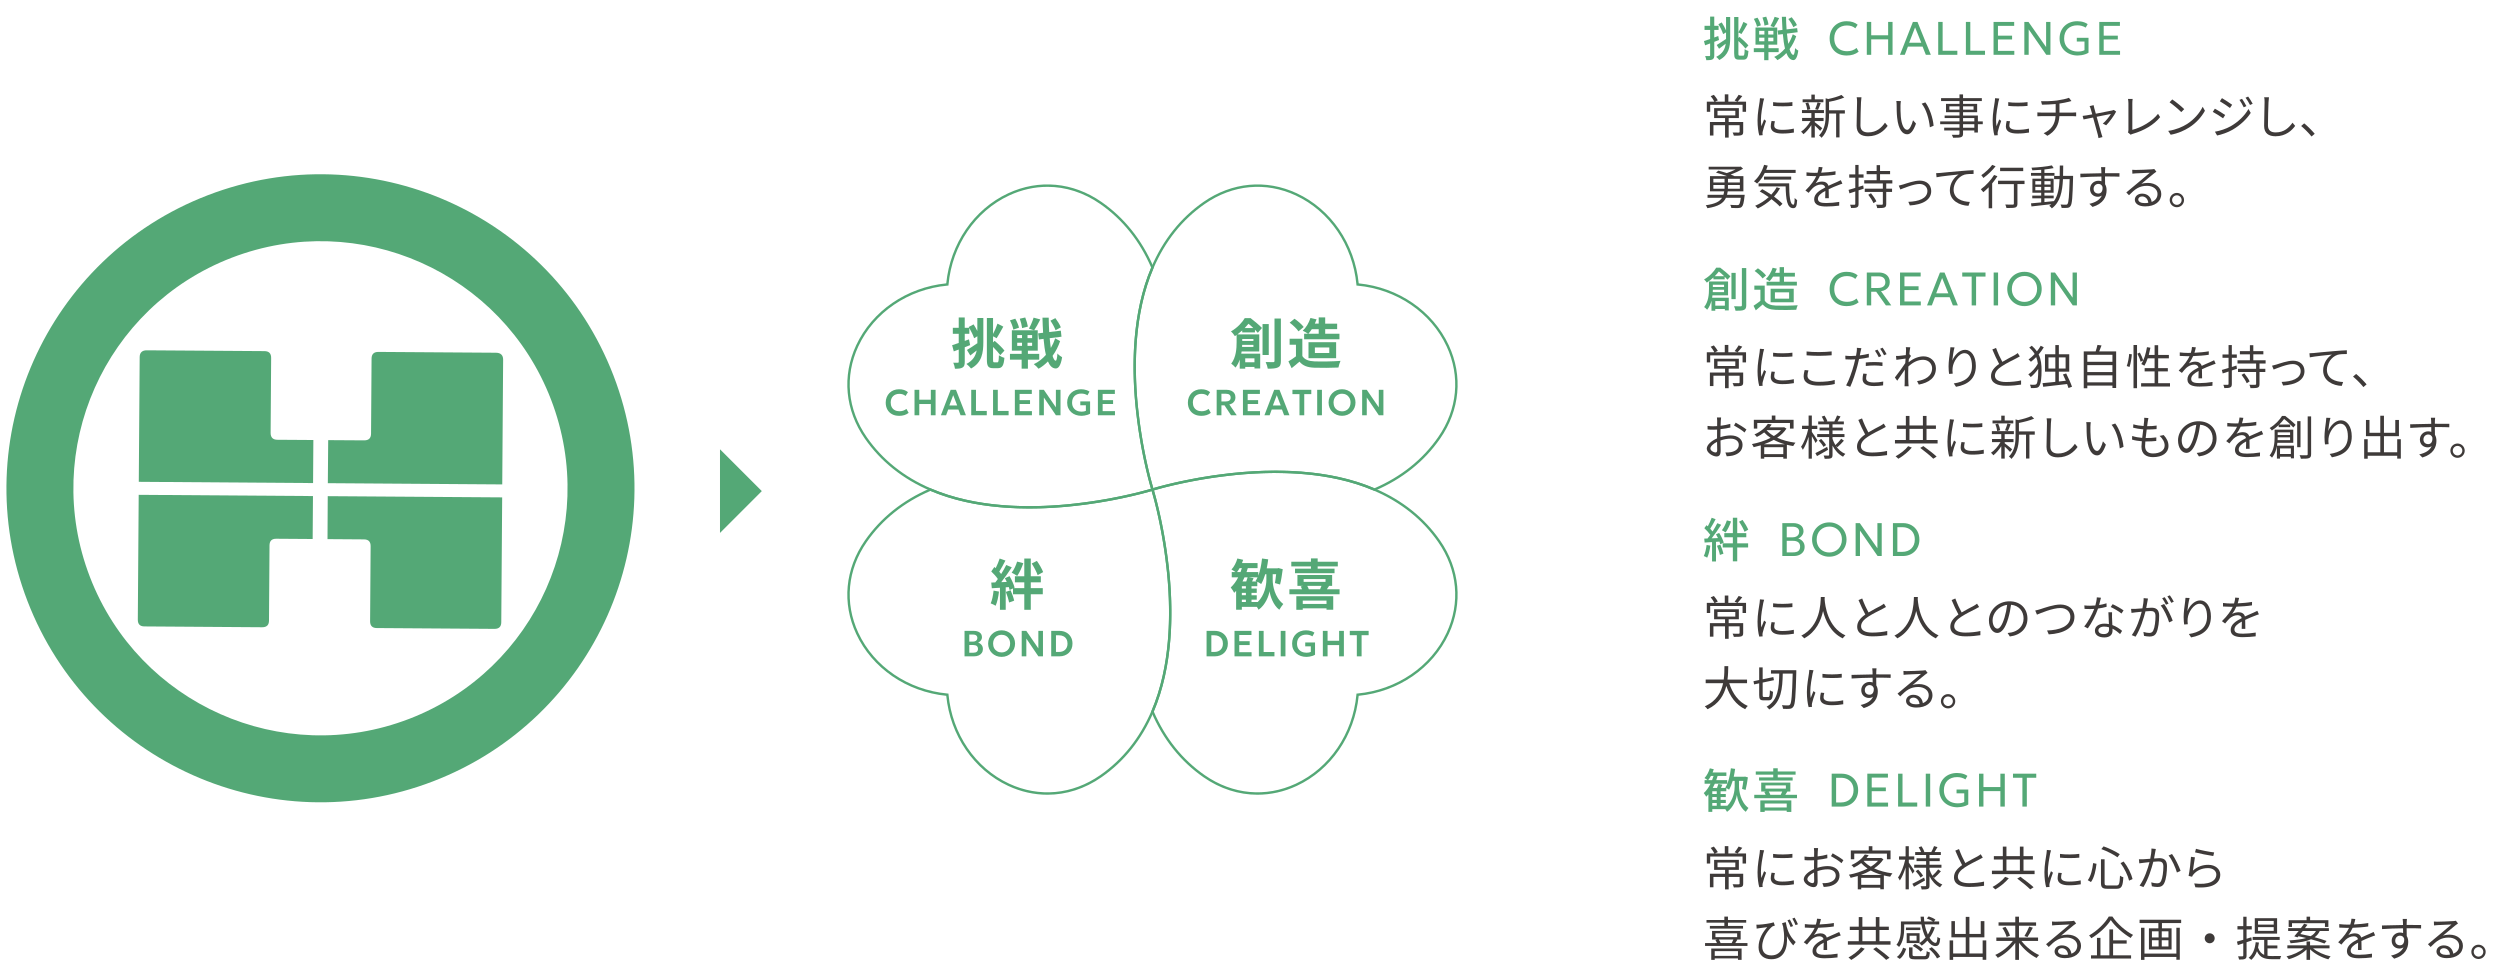 <?xml version="1.0" encoding="UTF-8"?>
<svg id="_レイヤー_1" data-name="レイヤー 1" xmlns="http://www.w3.org/2000/svg" viewBox="0 0 1920 750">
  <defs>
    <style>
      .cls-1 {
        fill: #3e3a39;
      }

      .cls-2 {
        fill: #54a876;
      }
    </style>
  </defs>
  <g>
    <path class="cls-2" d="M1316.55,12.76v7.04h3.32v3.17h-3.32v5.81l3.07-1.12.58,3.06-3.64,1.41v10.32c0,1.7-.36,2.6-1.34,3.14-.97.55-2.42.65-4.76.65-.07-.83-.47-2.27-.9-3.17,1.44.04,2.78.04,3.21,0,.43,0,.61-.11.61-.62v-9.09l-3.86,1.44-.87-3.28c1.3-.4,2.92-.98,4.73-1.59v-6.96h-4.3v-3.17h4.3v-7.04h3.18ZM1325.6,29.9v-5.01l-2.27,1.3c-.58-2.06-2.09-5.24-3.61-7.58l2.56-1.4c1.3,1.91,2.56,4.25,3.32,6.2v-10.35h3.18v15.87c0,7.22-1.01,13.28-8.37,17.17-.51-.72-1.66-1.87-2.38-2.41,4.98-2.53,6.75-5.95,7.32-10.14l-5.12,3.9-1.8-2.89c1.8-1.05,4.51-2.85,7.18-4.65ZM1342.02,18.39c-1.48,2.64-3.21,5.78-4.62,7.76l-2.31-1.3v4.32l.87-.86c2.45,2.06,5.38,4.8,6.82,6.57l-2.24,2.41c-1.15-1.52-3.36-3.86-5.45-5.81v9.45c0,1.55.14,1.8,1.01,1.8h2.71c.83,0,.98-1.05,1.08-4.98.76.61,1.98,1.19,2.92,1.4-.32,4.87-1.12,6.67-3.75,6.67h-3.5c-2.89,0-3.72-1.05-3.72-4.94V13.06h3.25v11.69c1.34-2.09,2.96-5.48,3.86-7.94l3.07,1.59Z"/>
    <path class="cls-2" d="M1354.89,37.01v-2.71h-6.67v-13.13h16.7v13.13h-6.75v2.71h7.83v3.03h-7.83v6.17h-3.28v-6.17h-7.97v-3.03h7.97ZM1349.76,13.56c1.15,1.8,2.24,4.29,2.56,5.92l-2.96,1.05c-.29-1.63-1.33-4.15-2.38-6.06l2.78-.9ZM1351.02,26.51h4.04v-2.78h-4.04v2.78ZM1351.02,31.71h4.04v-2.78h-4.04v2.78ZM1356.47,12.81c.8,1.91,1.55,4.47,1.73,6.06l-3.1.79c-.11-1.59-.76-4.22-1.52-6.2l2.89-.65ZM1357.99,26.51h3.97v-2.78h-3.97v2.78ZM1357.99,31.71h3.97v-2.78h-3.97v2.78ZM1366.4,13.89c-1.26,2.49-2.78,5.26-3.97,7.03l-2.71-.93c1.12-1.92,2.49-4.91,3.17-7.07l3.5.98ZM1371.66,12.88c.07,3.39.21,6.67.43,9.71l8.12-.98.4,3.14-8.23,1.05c.29,2.93.65,5.59,1.05,7.87,1.44-2.31,2.6-4.8,3.43-7.33l2.64,1.48c-1.15,3.47-2.92,6.89-5.12,9.89.83,2.74,1.77,4.37,2.85,4.44.68,0,1.15-1.84,1.41-5.19.58.72,1.91,1.62,2.45,1.91-.79,5.81-2.34,7.36-3.86,7.29-2.31-.11-4-2.06-5.3-5.42-2.06,2.24-4.37,4.11-6.86,5.45-.58-.79-1.59-1.85-2.49-2.46,3.14-1.4,5.95-3.71,8.3-6.49-.76-3.07-1.3-6.79-1.66-11.04l-3.57.43-.4-3.21,3.68-.43c-.21-3.17-.36-6.53-.47-10.1h3.21ZM1376.03,13.23c1.55,1.84,3.32,4.37,4,6.06l-2.78,1.59c-.65-1.73-2.27-4.37-3.82-6.28l2.6-1.37Z"/>
    <path class="cls-2" d="M1418.17,42.64c-2.62,0-4.91-.54-6.86-1.63-1.95-1.09-3.46-2.62-4.54-4.6-1.08-1.98-1.61-4.3-1.61-6.94,0-1.92.32-3.68.95-5.28s1.54-3,2.71-4.18c1.17-1.18,2.54-2.09,4.13-2.74,1.59-.65,3.33-.98,5.24-.98s3.49.24,4.89.71c1.4.47,2.6,1.13,3.61,1.99l-1.8,2.76c-.83-.73-1.78-1.28-2.86-1.65-1.08-.36-2.27-.54-3.58-.54-1.48,0-2.82.23-4.03.69-1.2.46-2.23,1.12-3.08,1.97-.85.86-1.5,1.9-1.96,3.11-.46,1.22-.68,2.59-.68,4.12,0,2.08.41,3.86,1.22,5.34.81,1.48,1.97,2.61,3.46,3.38s3.26,1.16,5.29,1.16c1.31,0,2.57-.19,3.78-.59,1.21-.39,2.34-1.03,3.41-1.92l1.59,2.89c-1.24.98-2.63,1.71-4.16,2.2s-3.23.73-5.1.73Z"/>
    <path class="cls-2" d="M1433.7,42.1v-25.27h3.39v10.27h13v-10.27h3.39v25.27h-3.39v-11.88h-13v11.88h-3.39Z"/>
    <path class="cls-2" d="M1459.17,42.1l9.94-25.27h3.52l10.25,25.27h-3.83l-2.51-6.32h-11.26l-2.4,6.32h-3.72ZM1466.24,32.81h9.31l-4.77-11.77-4.55,11.77Z"/>
    <path class="cls-2" d="M1488.55,42.1v-25.27h3.39v22.15h11.3v3.12h-14.69Z"/>
    <path class="cls-2" d="M1509.8,42.1v-25.27h3.39v22.15h11.3v3.12h-14.69Z"/>
    <path class="cls-2" d="M1531.04,42.1v-25.27h15.85v3.03h-12.46v7.53h10.85v2.91h-10.85v8.75h12.56v3.05h-15.96Z"/>
    <path class="cls-2" d="M1554.69,42.1v-25.27h3.18l13.54,19.31v-19.31h3.32v25.27h-3.18l-13.52-19.53v19.53h-3.34Z"/>
    <path class="cls-2" d="M1595.83,42.64c-2.02,0-3.89-.31-5.6-.93-1.71-.62-3.2-1.5-4.47-2.66-1.27-1.15-2.25-2.53-2.95-4.14-.7-1.61-1.05-3.41-1.05-5.39s.33-3.81,1.01-5.42c.67-1.62,1.62-3.01,2.84-4.18,1.22-1.17,2.66-2.07,4.32-2.69,1.66-.63,3.48-.94,5.47-.94.92,0,1.84.08,2.76.22.93.15,1.83.39,2.71.72.88.32,1.7.76,2.46,1.3l-1.52,2.69c-.94-.59-1.96-1.03-3.05-1.33s-2.22-.44-3.36-.44c-1.53,0-2.92.23-4.17.69s-2.32,1.13-3.21,2c-.89.87-1.57,1.93-2.05,3.17s-.71,2.63-.71,4.17c0,2.14.45,3.97,1.35,5.48s2.16,2.66,3.76,3.45,3.47,1.19,5.59,1.19c1.1,0,2.07-.11,2.92-.32s1.53-.45,2.02-.73v-6.65h-5.92v-2.89h9.01v11.45c-.63.44-1.42.83-2.4,1.16-.98.33-1.98.58-3.02.75-1.04.17-1.96.25-2.75.25Z"/>
    <path class="cls-2" d="M1612.25,42.1v-25.27h15.85v3.03h-12.46v7.53h10.85v2.91h-10.85v8.75h12.56v3.05h-15.96Z"/>
    <path class="cls-1" d="M1316.26,72.83c1.15,1.3,2.42,3.07,3.03,4.22l-2.2,1.05h7.54v-5.63h2.74v5.63h13.6v7.76h-2.67v-5.38h-24.86v5.38h-2.6v-7.76h5.81c-.58-1.23-1.77-3.03-2.85-4.26l2.45-1.01ZM1324.85,93.68v-2.99h-8.41v-7.65h19.01v7.65h-7.83v2.99h11.15v7.58c0,1.4-.29,2.16-1.41,2.56-1.15.39-2.96.39-5.77.39-.14-.72-.58-1.73-.94-2.45,2.16.07,4.07.07,4.65.07.58-.07.72-.18.72-.61v-5.09h-8.41v9.56h-2.78v-9.56h-8.91v7.94h-2.71v-10.39h11.62ZM1319.04,88.63h13.68v-3.54h-13.68v3.54ZM1338.09,73.77c-1.23,1.59-2.6,3.24-3.65,4.33l-2.24-.9c1.01-1.19,2.34-3.1,3.07-4.4l2.81.98Z"/>
    <path class="cls-1" d="M1354.2,78.1c-.68,3.32-1.8,9.78-1.8,13.82,0,1.76.11,3.28.33,5.05.61-1.62,1.48-3.79,2.09-5.26l1.52,1.15c-.94,2.56-2.24,6.39-2.56,8.09-.11.54-.22,1.22-.18,1.62.04.4.07.9.11,1.26l-2.6.18c-.72-2.56-1.33-6.72-1.33-11.58,0-5.31,1.19-11.48,1.62-14.47.14-.83.25-1.77.25-2.56l3.21.29c-.18.62-.51,1.77-.65,2.42ZM1362.61,96.46c0,1.66,1.19,3.25,6.1,3.25,3.25,0,6.03-.29,8.95-.94l.07,3.03c-2.27.43-5.3.76-9.02.76-6.06,0-8.77-2.02-8.77-5.41,0-1.23.22-2.49.61-4.26l2.6.25c-.36,1.34-.54,2.34-.54,3.32ZM1376.57,78.42v2.92c-3.86.43-10.86.43-14.83,0v-2.89c3.93.65,11.22.51,14.83-.04Z"/>
    <path class="cls-1" d="M1400.8,84.52v2.31h-7.04v3.75h6.75v2.39h-6.75v.86c1.37.98,4.87,3.86,5.74,4.62l-1.62,2.02c-.79-.9-2.6-2.71-4.11-4.08v9.24h-2.64v-9.56c-1.77,2.81-4,5.38-6.06,7-.47-.61-1.26-1.52-1.84-1.95,2.6-1.66,5.49-4.98,7.29-8.15h-6.5v-2.39h7.11v-3.75h-7.22v-2.31h16.89ZM1393.77,72.64v3.65h6.6v2.27h-15.95v-2.27h6.71v-3.65h2.64ZM1388.75,78.74c.76,1.59,1.37,3.72,1.55,5.12l-2.31.62c-.11-1.41-.68-3.61-1.41-5.24l2.17-.51ZM1398.31,79.21c-.68,1.84-1.44,3.86-2.09,5.19l-2.2-.54c.65-1.4,1.44-3.68,1.84-5.19l2.45.54ZM1416.39,74.88c-3.1,1.41-7.65,2.53-11.69,3.32v6.49h12.16v2.53h-4.11v18.3h-2.6v-18.3h-5.45v.9c0,5.41-.68,12.7-5.73,17.72-.36-.58-1.34-1.48-1.95-1.84,4.62-4.58,5.09-10.83,5.09-15.91v-12.63l1.95.58c3.75-.79,7.79-1.95,10.14-3.14l2.2,1.99Z"/>
    <path class="cls-1" d="M1429.25,78.35c-.18,4.08-.43,12.59-.43,17.97,0,3.97,2.49,5.38,5.92,5.38,6.6,0,10.32-3.72,12.92-7.47l2.06,2.45c-2.49,3.43-7.14,7.97-15.08,7.97-5.19,0-8.77-2.16-8.77-8.04,0-5.34.36-14.47.36-18.26,0-1.34-.07-2.64-.29-3.68l3.65.04c-.18,1.19-.29,2.46-.33,3.65Z"/>
    <path class="cls-1" d="M1459.58,81.12c-.04,2.27,0,5.56.25,8.56.58,6.02,2.35,10.03,4.91,10.03,1.84,0,3.53-3.75,4.47-7.36l2.27,2.56c-2.17,6.13-4.37,8.23-6.78,8.23-3.43,0-6.71-3.39-7.69-12.73-.36-3.14-.4-7.54-.4-9.64,0-.83-.04-2.34-.25-3.21l3.5.07c-.14.86-.29,2.56-.29,3.5ZM1485.02,96.57l-2.89,1.19c-.65-6.53-2.81-13.93-6.28-18.14l2.81-.98c3.21,4.18,5.81,11.83,6.35,17.93Z"/>
    <path class="cls-1" d="M1504.88,98.09v-2.71h-14.83v-2.16h14.83v-2.53h-11.4v-1.99h11.4v-2.56h-10.36v-6.39h10.36v-2.13h-14.14v-2.24h14.14v-2.89h2.74v2.89h14.43v2.24h-14.43v2.13h10.83v6.39h-10.83v2.56h11.4v4.51h3.75v2.16h-3.75v6.42h-2.74v-1.59h-8.66v2.45c0,1.66-.5,2.31-1.62,2.71s-3,.43-6.03.43c-.14-.65-.61-1.66-.98-2.27,2.17.07,4.37.04,4.98,0,.68-.04.9-.22.9-.87v-2.45h-11.73v-2.13h11.73ZM1497.13,84.23h7.76v-2.56h-7.76v2.56ZM1507.62,84.23h8.08v-2.56h-8.08v2.56ZM1507.62,93.22h8.66v-2.53h-8.66v2.53ZM1507.62,98.09h8.66v-2.71h-8.66v2.71Z"/>
    <path class="cls-1" d="M1534.78,78.1c-.68,3.32-1.8,9.78-1.8,13.82,0,1.76.11,3.28.33,5.05.61-1.62,1.48-3.79,2.09-5.26l1.52,1.15c-.94,2.56-2.24,6.39-2.56,8.09-.11.54-.22,1.22-.18,1.62.04.4.07.9.11,1.26l-2.6.18c-.72-2.56-1.33-6.72-1.33-11.58,0-5.31,1.19-11.48,1.62-14.47.14-.83.25-1.77.25-2.56l3.21.29c-.18.62-.51,1.77-.65,2.42ZM1543.18,96.46c0,1.66,1.19,3.25,6.1,3.25,3.25,0,6.02-.29,8.95-.94l.07,3.03c-2.27.43-5.31.76-9.02.76-6.06,0-8.77-2.02-8.77-5.41,0-1.23.22-2.49.61-4.26l2.6.25c-.36,1.34-.54,2.34-.54,3.32ZM1557.15,78.42v2.92c-3.86.43-10.86.43-14.83,0v-2.89c3.93.65,11.22.51,14.83-.04Z"/>
    <path class="cls-1" d="M1567.89,86.46h10.86v-6.56c-3.64.36-7.72.47-10.5.51l-.72-2.67c2.74.11,8.23-.04,12.12-.54,3.28-.47,7.54-1.33,9.31-2.09l1.91,2.49c-.8.22-1.52.39-2.02.54-1.8.47-4.58,1.01-7.18,1.4v6.93h9.96c.79,0,2.09-.07,2.85-.14v2.99c-.79-.07-1.88-.14-2.78-.14h-10.07c-.4,6.75-3.03,11.51-9.24,15.12l-2.85-1.99c5.7-2.63,8.7-6.67,9.13-13.13h-10.72c-1.15,0-2.38.07-3.25.14v-2.99c.83.07,2.09.14,3.18.14Z"/>
    <path class="cls-1" d="M1617.51,96.21l-2.56-1.26c2.27-1.94,4.98-5.26,6.21-7.43l-10.93,2.17c1.44,5.19,3.21,11.55,3.68,13.13.22.69.58,1.8.79,2.46l-3.06.79c-.11-.79-.29-1.73-.54-2.64l-3.61-13.17-7.32,1.48-.72-2.74c1.01-.07,1.91-.22,3-.39l4.4-.79-1.19-4.15c-.25-.9-.54-1.62-.87-2.16l3.1-.76c.11.61.29,1.4.51,2.31l1.19,4.26c5.09-.98,11.22-2.17,12.45-2.46.43-.11,1.01-.25,1.37-.43l1.8,1.26c-1.52,3.07-5.23,8.12-7.69,10.54Z"/>
    <path class="cls-1" d="M1634.63,99.89v-20.64c0-.93-.18-2.56-.32-3.28h3.57c-.15.9-.25,2.24-.25,3.28v20.46c6.89-1.73,15.26-6.49,19.73-12.3l1.62,2.53c-4.69,5.81-12.12,10.28-21.11,12.88-.4.11-.94.29-1.52.65l-2.09-1.8c.25-.58.36-1.05.36-1.77Z"/>
    <path class="cls-1" d="M1679.61,95.27c5.56-3.5,9.96-8.84,12.05-13.28l1.73,3.07c-2.46,4.51-6.67,9.42-12.12,12.84-3.61,2.27-8.19,4.47-14.18,5.59l-1.91-2.96c6.31-.94,11-3.14,14.43-5.26ZM1677.48,83.83l-2.27,2.27c-1.8-1.87-6.31-5.73-8.98-7.54l2.06-2.2c2.56,1.7,7.18,5.45,9.2,7.47Z"/>
    <path class="cls-1" d="M1708.93,88.34l-1.62,2.52c-1.8-1.3-5.7-3.82-7.9-4.94l1.62-2.45c2.13,1.15,6.35,3.75,7.9,4.87ZM1713.15,96.96c5.99-3.43,10.75-8.16,13.68-13.24l1.73,2.99c-3.14,4.84-8.12,9.49-13.89,12.88-3.61,2.13-8.59,3.79-11.94,4.48l-1.66-2.92c3.93-.69,8.44-2.13,12.09-4.19ZM1714.31,80.44l-1.7,2.49c-1.73-1.34-5.66-3.94-7.76-5.16l1.62-2.41c2.13,1.19,6.28,3.97,7.83,5.09ZM1725.24,81.49l-2.06.94c-.9-1.88-2.09-4.04-3.28-5.71l1.98-.83c.9,1.3,2.53,3.9,3.36,5.59ZM1730.07,79.68l-2.06.94c-.97-1.92-2.2-3.97-3.43-5.59l2.02-.87c.98,1.26,2.56,3.86,3.46,5.52Z"/>
    <path class="cls-1" d="M1742.22,78.35c-.18,4.08-.43,12.59-.43,17.97,0,3.97,2.49,5.38,5.92,5.38,6.6,0,10.32-3.72,12.92-7.47l2.06,2.45c-2.49,3.43-7.14,7.97-15.08,7.97-5.19,0-8.77-2.16-8.77-8.04,0-5.34.36-14.47.36-18.26,0-1.34-.07-2.64-.29-3.68l3.65.04c-.18,1.19-.29,2.46-.33,3.65Z"/>
    <path class="cls-1" d="M1767.28,96.79l2.34-2.06c2.6,2.1,5.84,5.38,8.08,8.01l-2.45,2.09c-2.31-2.85-5.41-5.95-7.97-8.04Z"/>
    <path class="cls-1" d="M1326.29,135.27c-2.64-1-5.77-2.06-8.44-2.7l1.87-1.52c1.99.47,4.26,1.16,6.42,1.87,2.31-.72,4.77-1.73,6.78-2.77h-20.67v-2.1h23.96l.65-.14,1.8,1.59c-2.63,1.7-6.13,3.32-9.52,4.51,1.12.43,2.13.86,2.96,1.26h6.82v11.69h-12.02c-.14.94-.32,1.84-.54,2.67h13.57s-.07.76-.14,1.16c-.54,5.02-1.12,7.22-2.13,8.08-.65.65-1.44.83-2.6.9-1.08.04-3.25.04-5.45-.07-.04-.72-.36-1.73-.79-2.39,2.2.22,4.4.22,5.2.22.72,0,1.12,0,1.44-.32.58-.51,1.05-1.99,1.48-5.31h-11.4c-1.84,4.11-5.7,6.64-14.25,8.01-.18-.65-.8-1.7-1.26-2.27,7.25-1.01,10.71-2.85,12.52-5.74h-11.15v-2.27h12.16c.25-.83.47-1.69.61-2.67h-10.9v-11.69h13.03ZM1315.86,140.11h8.59v-2.81h-8.59v2.81ZM1315.86,144.95h8.59v-2.89h-8.59v2.89ZM1327.08,140.11h9.13v-2.81h-9.13v2.81ZM1327.08,144.95h9.13v-2.89h-9.13v2.89Z"/>
    <path class="cls-1" d="M1357.63,127.2c-.36,1.12-.76,2.24-1.19,3.28h22.62v2.34h-23.7c-1.62,3.25-3.65,6.06-5.88,8.16-.51-.47-1.77-1.37-2.45-1.77,3.5-2.89,6.28-7.54,7.79-12.63l2.81.61ZM1353.4,145.27c2.2,1.19,4.62,2.67,6.93,4.22,1.62-1.73,3.03-3.64,4.15-5.7l2.6.86c-1.3,2.27-2.85,4.4-4.62,6.32,2.6,1.91,4.94,3.86,6.5,5.55l-2.13,2.02c-1.48-1.66-3.75-3.64-6.31-5.59-3.14,2.93-6.78,5.34-10.54,7.18-.4-.54-1.37-1.59-2.02-2.09,3.83-1.62,7.4-3.9,10.43-6.64-2.27-1.62-4.69-3.14-6.93-4.4l1.95-1.73ZM1374.08,140.8c.04,9.38.54,16.42,3.28,16.42.72,0,.9-2.09.94-5.16.58.61,1.33,1.26,1.91,1.62-.25,4.55-.79,6.17-3.03,6.2-4.8-.04-5.59-6.82-5.81-16.74h-20.78v-2.34h23.49ZM1375.63,135.64v2.27h-20.89v-2.27h20.89Z"/>
    <path class="cls-1" d="M1411.74,142.2c-2.02.76-4.58,1.81-7.32,3.11l.11,6.93h-2.78c.07-1.41.11-3.75.11-5.63-3.36,1.77-5.7,3.68-5.7,6.06,0,2.81,2.81,3.25,6.53,3.25,2.81,0,6.67-.32,9.85-.86l-.07,2.89c-2.74.36-6.75.65-9.89.65-5.16,0-9.31-1.12-9.31-5.52s4.3-6.93,8.51-9.13c-.36-1.55-1.66-2.23-3.28-2.23-2.27,0-4.58,1.12-6.21,2.63-1.05.98-2.06,2.31-3.28,3.75l-2.45-1.8c4.54-4.4,6.96-8.11,8.33-11.04h-1.59c-1.55,0-3.93-.07-5.92-.22v-2.7c1.91.25,4.44.4,6.1.4l2.38-.04c.51-1.55.83-3.17.9-4.51l2.96.25c-.21,1.08-.51,2.49-1.05,4.18,3.68-.18,7.62-.51,11.01-1.12l-.04,2.67c-3.57.58-8.05.86-11.98,1.01-.83,1.92-2.02,3.97-3.25,5.59,1.37-.87,3.46-1.33,5.01-1.33,2.34,0,4.26,1.15,4.8,3.24,2.49-1.19,4.69-2.06,6.57-2.92,1.08-.47,1.95-.86,2.96-1.41l1.19,2.71c-.94.25-2.24.76-3.21,1.15Z"/>
    <path class="cls-1" d="M1427.38,126.69v7.25h3.83v2.53h-3.83v7.07l3.57-1.12.36,2.49-3.93,1.3v10.39c0,1.47-.33,2.2-1.23,2.63-.87.43-2.27.54-4.54.51-.07-.65-.43-1.77-.76-2.53,1.55.04,2.96.04,3.39.04s.61-.14.61-.69v-9.52l-4.47,1.45-.68-2.67c1.41-.4,3.21-.9,5.16-1.52v-7.83h-4.65v-2.53h4.65v-7.25h2.53ZM1443.87,126.84v4.51h7.72v2.46h-7.72v4.58h9.45v2.49h-4.69v4.04h4.47v2.49h-4.47v9.16c0,1.63-.32,2.39-1.44,2.81-1.05.4-2.81.43-5.49.43-.11-.76-.47-1.87-.83-2.63,2.02.11,3.93.07,4.47.04.54,0,.68-.18.68-.65v-9.16h-13.89v-2.49h13.89v-4.04h-14.29v-2.49h9.52v-4.58h-7.69v-2.46h7.69v-4.51h2.6ZM1436.94,148.41c1.55,1.87,3.36,4.47,4.11,6.2l-2.24,1.4c-.68-1.73-2.42-4.47-3.97-6.42l2.09-1.19Z"/>
    <path class="cls-1" d="M1461.63,141.66c2.56-.79,8.48-2.96,12.74-2.96,5.12,0,8.8,3.07,8.8,8.01,0,6.93-6.67,10.46-16.42,11.08l-1.15-2.78c7.79-.25,14.65-2.49,14.65-8.37,0-3.03-2.42-5.34-6.1-5.34-4.47,0-12.37,3.32-14.68,4.22l-1.23-2.96c1.08-.22,2.24-.54,3.39-.9Z"/>
    <path class="cls-1" d="M1490.16,132.82c2.34-.25,9.16-.94,15.8-1.48,3.93-.36,7.32-.54,9.74-.65v2.89c-2.06,0-5.23.04-7.07.58-5.12,1.66-8.26,7.14-8.26,11.4,0,7.07,6.57,9.31,12.45,9.52l-1.05,2.99c-6.67-.25-14.29-3.83-14.29-11.87,0-5.63,3.43-10.21,6.75-12.19-3.86.43-13.06,1.3-16.96,2.13l-.32-3.14c1.37-.04,2.53-.11,3.21-.18Z"/>
    <path class="cls-1" d="M1534.02,135.32c-1.15,1.87-2.52,3.75-4.04,5.55v19.09h-2.67v-16.13c-1.37,1.4-2.78,2.7-4.11,3.79-.4-.55-1.37-1.73-1.91-2.27,3.72-2.67,7.69-6.86,10.17-10.97l2.56.94ZM1532.61,127.7c-2.42,3.14-6.13,6.67-9.38,8.98-.36-.61-1.12-1.66-1.59-2.16,3.03-2.06,6.53-5.27,8.37-7.9l2.6,1.08ZM1554.84,138.78v2.6h-5.45v15.01c0,1.66-.43,2.49-1.62,2.96-1.23.4-3.28.4-6.82.4-.11-.76-.51-1.87-.9-2.67,2.56.11,5.01.11,5.66.08.69-.04.94-.22.94-.79v-14.98h-12.16v-2.6h20.35ZM1553.83,128.82v2.6h-17.75v-2.6h17.75Z"/>
    <path class="cls-1" d="M1584.55,127.12c0,2.74-.04,5.41-.11,7.97h7.69v1.33c-.4,15.26-.76,20.31-1.99,21.83-.61.98-1.33,1.26-2.41,1.37-1.05.15-2.74.11-4.44.04-.07-.76-.36-1.88-.79-2.6,1.77.15,3.39.15,4.07.15.58,0,.94-.07,1.26-.54.87-1.08,1.3-5.88,1.66-19.09h-5.12c-.47,9.67-2.09,17.65-8.55,22.45-.4-.61-1.34-1.52-1.99-1.95.54-.39,1.08-.83,1.55-1.26-5.52.65-11.15,1.3-15.22,1.73l-.36-2.38,7.83-.72v-3.14h-6.86v-2.09h6.86v-2.2h-6.75v-10.79h6.75v-2.27h-7.83v-2.13h7.83v-2.42c-2.31.18-4.65.33-6.78.4-.11-.58-.4-1.45-.65-2.02,5.34-.25,11.91-.9,15.66-1.77l1.33,2.09c-1.95.43-4.44.76-7.07,1.05v2.67h7.72v2.13h-7.72v2.27h7.04v10.79h-7.04v2.2h7.11v2.09h-7.11v2.89l7.25-.76v.15c3.14-4.3,4.08-10.18,4.4-17h-4.22v-2.49h4.3c.07-2.56.07-5.24.07-7.97h2.64ZM1563.12,141.7h4.51v-2.6h-4.51v2.6ZM1563.12,146.14h4.51v-2.63h-4.51v2.63ZM1570.12,141.7h4.73v-2.6h-4.73v2.6ZM1570.12,146.14h4.73v-2.63h-4.73v2.63Z"/>
    <path class="cls-1" d="M1613.87,133.04l-.07-2.39c-.04-.93-.18-1.98-.21-2.27h3.28c-.07.39-.14,1.8-.18,2.27l-.04,2.35h.54c4.4,0,8.84.04,10.57.04l-.04,2.67c-2.02-.11-5.3-.18-10.57-.18h-.51l.07,5.96c.76,1.22,1.15,2.81,1.15,4.62,0,4.87-2.38,10.28-10.79,12.81l-2.42-2.39c4.8-1.08,8.12-3.1,9.56-6.39-.87.65-1.91.98-3.14.98-3.03,0-5.92-2.09-5.92-6.02,0-3.57,2.92-6.28,6.35-6.28.9,0,1.7.15,2.42.4l-.04-3.64c-5.48.04-11.62.29-16.13.61l-.07-2.78c4-.07,10.79-.29,16.16-.36ZM1611.53,141.23c-1.88,0-3.65,1.47-3.65,3.83s1.66,3.57,3.68,3.57,3.5-1.7,3.18-5.09c-.58-1.63-1.77-2.31-3.21-2.31Z"/>
    <path class="cls-1" d="M1640.12,130.52c1.88,0,10.46-.29,12.37-.47,1.08-.07,1.59-.18,1.95-.29l1.66,2.09c-.65.47-1.37.94-2.02,1.48-1.8,1.37-6.71,5.56-9.52,7.9,1.66-.58,3.39-.76,5.01-.76,5.99,0,10.28,3.61,10.28,8.48,0,5.81-4.76,9.56-12.41,9.56-4.91,0-7.9-2.13-7.9-5.12,0-2.49,2.2-4.69,5.56-4.69,4.51,0,6.93,2.96,7.36,6.39,2.89-1.12,4.51-3.21,4.51-6.17,0-3.54-3.39-6.21-8.08-6.21-6.03,0-9.24,2.56-13.82,7.22l-2.06-2.13c2.99-2.45,7.61-6.31,9.7-8.08,2.02-1.66,6.53-5.45,8.37-7.07-1.91.08-9.13.4-11.04.51-.79.04-1.62.11-2.38.22l-.11-3c.83.11,1.84.15,2.56.15ZM1645.06,150.86c-1.62,0-2.89,1.05-2.89,2.31,0,1.73,1.98,2.81,4.8,2.81,1.05,0,2.02-.07,2.92-.22-.29-2.85-2.09-4.91-4.84-4.91Z"/>
    <path class="cls-1" d="M1677.34,153.64c0,3.07-2.46,5.52-5.52,5.52s-5.49-2.46-5.49-5.52,2.49-5.48,5.49-5.48,5.52,2.45,5.52,5.48ZM1675.5,153.64c0-1.99-1.62-3.64-3.68-3.64s-3.65,1.66-3.65,3.64,1.66,3.68,3.65,3.68,3.68-1.62,3.68-3.68Z"/>
    <path class="cls-2" d="M1321.13,205.58c2.64,1.99,6.03,4.8,7.83,6.67l-2.24,2.56c-.58-.65-1.3-1.45-2.17-2.27v1.99h-8.66v-1.41c-1.45,1.33-3.14,2.67-5.05,3.94-.43-.72-1.44-1.88-2.13-2.42,4.44-2.56,7.61-6.13,9.34-9.05h3.07ZM1327.15,216.19v10.61h-11.98l-.25,1.87h12.77v9.74h-3v-1.12h-7.36v1.34h-2.92v-7.72c-.65,2.52-1.7,4.98-3.32,6.96-.47-.58-1.7-1.7-2.31-2.06,3.32-4.15,3.72-9.85,3.72-14v-5.63h14.65ZM1315.39,224.34h8.69v-1.8h-8.62l-.07,1.8ZM1324.08,220.41v-1.73h-8.62v1.73h8.62ZM1324.16,212.14c-1.26-1.26-2.74-2.6-4.08-3.64-.9,1.16-1.95,2.39-3.18,3.64h7.25ZM1324.7,234.77v-3.57h-7.36v3.57h7.36ZM1333,209.55v20.17h-3.25v-20.17h3.25ZM1341.12,205.87v28.54c0,2.06-.47,3.03-1.73,3.57-1.26.62-3.32.69-6.5.69-.14-.94-.65-2.49-1.15-3.47,2.31.11,4.44.08,5.12.08.65-.04.9-.25.9-.9v-28.5h3.36Z"/>
    <path class="cls-2" d="M1355.31,230.87c1.62,2.53,4.58,3.68,8.59,3.83,4.08.18,12.2.08,16.74-.29-.4.83-.94,2.46-1.12,3.5-4.11.18-11.51.25-15.66.07-4.58-.18-7.72-1.33-10.07-4.18-1.62,1.48-3.39,2.96-5.34,4.55l-1.73-3.54c1.62-1.01,3.54-2.42,5.27-3.75v-8.55h-4.65v-3.18h7.97v11.55ZM1350.08,206.05c2.27,1.52,4.98,3.83,6.24,5.55l-2.71,2.24c-1.12-1.7-3.79-4.15-6.06-5.73l2.53-2.06ZM1370.11,205.18v4.33h8.37v2.93h-8.37v3.93h9.89v2.92h-23.27v-2.92h10.03v-3.93h-5.05c-.83,1.33-1.73,2.56-2.63,3.53-.69-.54-2.09-1.3-2.92-1.69,2.27-2.09,4.15-5.38,5.23-8.66l3.21.72c-.36,1.08-.8,2.13-1.3,3.17h3.46v-4.33h3.36ZM1377.58,221.75v10.39h-17.75v-10.39h17.75ZM1363.14,229.36h10.9v-4.84h-10.9v4.84Z"/>
    <path class="cls-2" d="M1418.17,235.1c-2.62,0-4.91-.54-6.86-1.63-1.95-1.09-3.46-2.62-4.54-4.6-1.08-1.98-1.61-4.3-1.61-6.94,0-1.92.32-3.68.95-5.28s1.54-3,2.71-4.18c1.17-1.18,2.54-2.09,4.13-2.74,1.59-.65,3.33-.98,5.24-.98s3.49.24,4.89.71c1.4.47,2.6,1.13,3.61,1.99l-1.8,2.76c-.83-.73-1.78-1.28-2.86-1.65-1.08-.36-2.27-.54-3.58-.54-1.48,0-2.82.23-4.03.69-1.2.46-2.23,1.12-3.08,1.97-.85.86-1.5,1.9-1.96,3.11-.46,1.22-.68,2.59-.68,4.12,0,2.08.41,3.86,1.22,5.34.81,1.48,1.97,2.61,3.46,3.38s3.26,1.16,5.29,1.16c1.31,0,2.57-.19,3.78-.59,1.21-.39,2.34-1.03,3.41-1.92l1.59,2.89c-1.24.98-2.63,1.71-4.16,2.2s-3.23.73-5.1.73Z"/>
    <path class="cls-2" d="M1433.69,234.56v-25.27h9.31c1.71,0,3.19.31,4.43.91,1.25.61,2.21,1.47,2.89,2.57.68,1.11,1.02,2.42,1.02,3.94,0,1.26-.28,2.37-.83,3.34-.55.96-1.33,1.76-2.34,2.37-1.01.62-2.19,1.03-3.54,1.22l7.89,10.92h-4.15l-7.44-10.49h-3.85v10.49h-3.39ZM1437.09,221.16h5.27c1.76,0,3.13-.38,4.11-1.14s1.47-1.82,1.47-3.2-.43-2.56-1.3-3.37-2.18-1.23-3.93-1.23h-5.61v8.94Z"/>
    <path class="cls-2" d="M1459.22,234.56v-25.27h15.85v3.03h-12.46v7.53h10.85v2.91h-10.85v8.75h12.56v3.05h-15.96Z"/>
    <path class="cls-2" d="M1479.94,234.56l9.94-25.27h3.52l10.25,25.27h-3.83l-2.51-6.32h-11.26l-2.4,6.32h-3.72ZM1487.01,225.26h9.31l-4.77-11.77-4.55,11.77Z"/>
    <path class="cls-2" d="M1514.24,234.56v-22.15h-7.24v-3.13h17.87v3.13h-7.24v22.15h-3.39Z"/>
    <path class="cls-2" d="M1531.13,234.56v-25.27h3.39v25.27h-3.39Z"/>
    <path class="cls-2" d="M1554.79,235.1c-1.89,0-3.64-.33-5.25-1-1.61-.67-3.01-1.6-4.2-2.79-1.19-1.19-2.12-2.59-2.78-4.19-.66-1.6-.99-3.33-.99-5.19s.33-3.62.99-5.22c.66-1.6,1.59-3,2.78-4.19,1.19-1.19,2.59-2.12,4.2-2.78s3.36-.99,5.25-.99,3.6.33,5.21,1.01c1.6.68,3.01,1.62,4.21,2.81,1.2,1.2,2.14,2.6,2.81,4.2.67,1.59,1,3.31,1,5.15s-.33,3.6-1,5.19c-.67,1.6-1.6,3-2.81,4.19-1.2,1.19-2.61,2.12-4.21,2.79-1.61.66-3.34,1-5.21,1ZM1554.79,231.86c1.35,0,2.61-.24,3.79-.71,1.18-.46,2.21-1.14,3.09-2.01.88-.88,1.57-1.92,2.07-3.15s.75-2.59.75-4.08c0-2-.43-3.74-1.3-5.24s-2.03-2.65-3.49-3.48c-1.46-.82-3.1-1.23-4.9-1.23-1.36,0-2.63.24-3.8.71-1.18.47-2.2,1.14-3.09,2.01-.88.88-1.57,1.92-2.07,3.14s-.74,2.59-.74,4.09c0,2,.43,3.74,1.29,5.23.86,1.49,2.02,2.66,3.49,3.48s3.11,1.23,4.91,1.23Z"/>
    <path class="cls-2" d="M1575.03,234.56v-25.27h3.18l13.54,19.31v-19.31h3.32v25.27h-3.18l-13.52-19.53v19.53h-3.34Z"/>
    <path class="cls-1" d="M1316.25,265.28c1.15,1.3,2.42,3.07,3.03,4.22l-2.2,1.05h7.54v-5.63h2.74v5.63h13.6v7.76h-2.67v-5.38h-24.86v5.38h-2.6v-7.76h5.81c-.58-1.23-1.77-3.03-2.85-4.26l2.45-1.01ZM1324.84,286.13v-2.99h-8.41v-7.65h19.01v7.65h-7.83v2.99h11.15v7.58c0,1.4-.29,2.16-1.41,2.56-1.15.39-2.96.39-5.77.39-.14-.72-.58-1.73-.94-2.45,2.16.07,4.07.07,4.65.07.58-.07.72-.18.72-.61v-5.09h-8.41v9.56h-2.78v-9.56h-8.91v7.94h-2.71v-10.39h11.62ZM1319.03,281.09h13.68v-3.54h-13.68v3.54ZM1338.09,266.22c-1.23,1.59-2.6,3.24-3.65,4.33l-2.24-.9c1.01-1.19,2.34-3.1,3.07-4.4l2.81.98Z"/>
    <path class="cls-1" d="M1354.19,270.55c-.68,3.32-1.8,9.78-1.8,13.82,0,1.76.11,3.28.33,5.05.61-1.62,1.48-3.79,2.09-5.26l1.52,1.15c-.94,2.56-2.24,6.39-2.56,8.09-.11.54-.22,1.22-.18,1.62.04.4.07.9.11,1.26l-2.6.18c-.72-2.56-1.33-6.72-1.33-11.58,0-5.31,1.19-11.48,1.62-14.47.14-.83.25-1.77.25-2.56l3.21.29c-.18.62-.51,1.77-.65,2.42ZM1362.6,288.91c0,1.66,1.19,3.25,6.1,3.25,3.25,0,6.03-.29,8.95-.94l.07,3.03c-2.27.43-5.3.76-9.02.76-6.06,0-8.77-2.02-8.77-5.41,0-1.23.22-2.49.61-4.26l2.6.25c-.36,1.34-.54,2.34-.54,3.32ZM1376.57,270.87v2.92c-3.86.43-10.86.43-14.83,0v-2.89c3.93.65,11.22.51,14.83-.04Z"/>
    <path class="cls-1" d="M1388.13,288.59c0,2.74,2.81,4.65,8.59,4.65,4.98,0,9.63-.54,12.34-1.45l.04,3.11c-2.6.72-7.18,1.26-12.3,1.26-7.32,0-11.58-2.42-11.58-6.97,0-1.84.43-3.53.76-5.01l2.92.29c-.47,1.45-.76,2.78-.76,4.11ZM1396.97,270.4c3.46,0,7.14-.25,9.74-.51v2.96c-2.45.18-6.39.43-9.74.43-3.61,0-6.67-.18-9.52-.39v-2.96c2.6.33,5.92.47,9.52.47Z"/>
    <path class="cls-1" d="M1425.42,273.22c.25-1.26.43-2.41.54-3.14.14-1.01.18-2.24.11-2.96l3.46.29c-.22.76-.51,2.13-.65,2.86l-.54,2.67c2.34-.29,4.73-.72,6.93-1.26v2.81c-2.34.54-4.98.94-7.51,1.23-.36,1.59-.72,3.24-1.15,4.84-1.3,5.12-3.75,12.59-5.63,16.52l-3.18-1.08c2.17-3.72,4.73-11.04,6.06-16.13.33-1.19.65-2.56.94-3.86-1.19.07-2.31.11-3.32.11-1.59,0-2.89-.07-4.18-.14l-.11-2.81c1.73.22,3.03.25,4.33.25,1.19,0,2.49-.08,3.9-.18ZM1433.18,290.39c0,1.7.94,3.36,6.1,3.36,2.34,0,4.84-.25,7.04-.72l-.11,2.93c-1.95.29-4.33.54-6.96.54-5.7,0-8.8-1.77-8.8-5.34,0-1.37.22-2.74.54-4.26l2.71.25c-.32,1.19-.5,2.31-.5,3.25ZM1439.53,278.05c2.13,0,4.3.11,6.24.32l-.07,2.74c-1.84-.25-3.97-.43-6.06-.43-2.27,0-4.47.15-6.71.4v-2.71c1.91-.18,4.29-.32,6.6-.32ZM1444.83,273.47l-1.95.86c-.72-1.47-1.95-3.64-2.92-5.01l1.91-.83c.94,1.3,2.24,3.5,2.96,4.98ZM1448.91,271.99l-1.95.87c-.79-1.59-1.98-3.65-2.99-5.02l1.87-.83c.98,1.37,2.38,3.61,3.07,4.98Z"/>
    <path class="cls-1" d="M1463.69,266.61l3.39.11c-.18.9-.47,2.92-.72,5.45l.18-.07,1.08,1.26c-.47.65-1.08,1.62-1.62,2.52l-.18,2.35c3.97-3.28,8.08-4.55,11.51-4.55,4.98,0,9.42,3.54,9.45,9.13.04,7.26-5.27,11.05-13.13,12.56l-1.34-2.7c6.1-.87,11.58-3.72,11.55-9.92,0-2.78-2.2-6.42-6.96-6.42-4.18,0-8.01,2.09-11.29,5.16-.07,1.52-.11,2.96-.11,4.26,0,3.28-.04,5.48.14,8.7.04.65.11,1.55.18,2.2h-3.14c.07-.51.11-1.55.11-2.13.04-3.46.04-5.31.11-9.24l.04-1.4c-1.77,2.63-4.15,6.06-5.88,8.51l-1.81-2.49c2.02-2.53,6.17-8.16,7.98-11.01l.25-3.5-7.07.97-.29-2.99c.79.04,1.48,0,2.34-.04,1.19-.07,3.32-.32,5.2-.61l.18-3.43c0-.79,0-1.77-.14-2.67Z"/>
    <path class="cls-1" d="M1499.4,276.83c1.48-3.68,5.23-8.19,9.82-8.19s8.23,4.8,8.23,12.37c0,10.04-6.28,14.44-15.23,16.06l-1.7-2.6c7.83-1.16,13.96-4.37,13.96-13.42,0-5.71-1.95-9.82-5.74-9.82-4.51,0-8.7,6.57-9.13,11.29-.18,1.41-.14,2.64.07,4.44l-2.78.21c-.18-1.37-.4-3.39-.4-5.73,0-3.43.68-8.73,1.12-11.65.14-1.09.22-2.13.29-3.1l3.17.11c-.76,2.63-1.48,7.5-1.7,10.03Z"/>
    <path class="cls-1" d="M1537.8,277.91c3.39-2.06,7.29-3.97,9.27-5.05,1.05-.62,1.8-1.09,2.56-1.7l1.59,2.56c-.83.51-1.73.98-2.78,1.52-2.45,1.26-7.43,3.64-10.97,5.99-3.36,2.17-5.38,4.55-5.38,7.29,0,2.99,2.85,4.87,8.55,4.87,3.93,0,8.73-.51,11.55-1.23v3.21c-2.74.47-6.89.9-11.4.9-6.78,0-11.69-2.02-11.69-7.43,0-3.72,2.38-6.64,6.24-9.34-1.66-2.96-3.57-7.18-5.23-11.12l2.85-1.19c1.44,3.97,3.25,7.86,4.83,10.71Z"/>
    <path class="cls-1" d="M1569.61,266.76c-1.08,1.84-2.42,3.71-3.93,5.45,1.91,3.9,2.24,8.05,2.24,12.34,0,5.27-.4,10.14-1.88,12.12-.47.65-1.15,1.05-2.06,1.19-1.23.22-2.71.25-4.22.18-.04-.87-.32-1.84-.79-2.6,1.73.11,3.14.11,3.93,0,.54-.08.9-.22,1.19-.62.9-1.22,1.26-5.59,1.26-10.35v-1.16c-1.73,2.46-3.83,4.77-5.77,6.28-.43-.61-1.19-1.55-1.84-2.06,2.67-1.7,5.63-5.09,7.32-8.23-.22-1.73-.61-3.43-1.26-5.05-1.3,1.3-2.67,2.53-4.04,3.61-.43-.54-1.26-1.3-1.87-1.73,1.66-1.19,3.25-2.67,4.73-4.25-.98-1.7-2.35-3.32-4.15-4.91l1.91-1.45c1.66,1.41,2.96,2.85,3.97,4.33,1.15-1.4,2.13-2.89,2.89-4.3l2.38,1.19ZM1578.49,272.1v-7.07h2.71v7.07h7.98v13.35h-7.98v7.54l5.34-.58c-.72-1.66-1.48-3.36-2.2-4.84l2.49-.76c1.66,3.28,3.61,7.62,4.47,10.21l-2.71.98c-.25-.87-.61-1.92-1.05-3.07-6.6.83-13.53,1.59-18.36,2.13l-.51-2.81,9.81-.98v-7.83h-7.94v-13.35h7.94ZM1573.22,283.03h5.27v-8.55h-5.27v8.55ZM1581.19,283.03h5.2v-8.55h-5.2v8.55Z"/>
    <path class="cls-1" d="M1613.97,265.31c-.58,1.55-1.19,3.21-1.8,4.58h13.03v28.11h-2.85v-1.84h-19.3v2.02h-2.74v-28.29h9.13c.54-1.59,1.12-3.57,1.41-5.01l3.14.43ZM1622.35,277.87v-5.38h-19.3v5.38h19.3ZM1603.04,285.74h19.3v-5.31h-19.3v5.31ZM1603.04,293.61h19.3v-5.34h-19.3v5.34Z"/>
    <path class="cls-1" d="M1637.27,272.1c-.22,2.96-.87,7.1-1.81,9.74l-2.13-.72c.97-2.42,1.62-6.39,1.88-9.31l2.06.29ZM1641.24,264.96v33.16h-2.71v-33.16h2.71ZM1643.4,270.77c1.08,1.94,2.2,4.51,2.6,6.02l-2.02,1.05c-.36-1.62-1.44-4.26-2.49-6.24l1.91-.83ZM1654.73,294.29v-9.05h-7.65v-2.53h7.65v-7.5h-5.31c-.72,2.16-1.55,4.08-2.49,5.63-.54-.36-1.77-.98-2.42-1.26,2.09-3.14,3.54-8.05,4.37-12.96l2.64.43c-.36,1.87-.8,3.79-1.26,5.56h4.47v-7.51h2.74v7.51h8.23v2.6h-8.23v7.5h7.43v2.53h-7.43v9.05h9.09v2.56h-22.19v-2.56h10.36Z"/>
    <path class="cls-1" d="M1698.41,280.5c-2.02.76-4.58,1.81-7.32,3.11l.11,6.93h-2.78c.07-1.41.11-3.75.11-5.63-3.36,1.77-5.7,3.68-5.7,6.06,0,2.81,2.81,3.25,6.53,3.25,2.81,0,6.67-.32,9.85-.86l-.07,2.89c-2.74.36-6.75.65-9.89.65-5.16,0-9.31-1.12-9.31-5.52s4.29-6.93,8.51-9.13c-.36-1.55-1.66-2.23-3.28-2.23-2.27,0-4.58,1.12-6.21,2.63-1.05.98-2.06,2.31-3.28,3.75l-2.45-1.8c4.54-4.4,6.96-8.11,8.33-11.04h-1.59c-1.55,0-3.93-.07-5.92-.22v-2.7c1.91.25,4.44.4,6.1.4l2.38-.04c.51-1.55.83-3.17.9-4.51l2.96.25c-.21,1.08-.51,2.49-1.05,4.18,3.68-.18,7.62-.51,11.01-1.12l-.04,2.67c-3.57.58-8.05.86-11.98,1.01-.83,1.92-2.02,3.97-3.25,5.59,1.37-.87,3.46-1.33,5.01-1.33,2.34,0,4.26,1.15,4.8,3.24,2.49-1.19,4.69-2.06,6.57-2.92,1.08-.47,1.95-.86,2.96-1.41l1.19,2.71c-.94.25-2.24.76-3.21,1.15Z"/>
    <path class="cls-1" d="M1714.05,264.99v7.25h3.83v2.53h-3.83v7.07l3.57-1.12.36,2.49-3.93,1.3v10.39c0,1.47-.33,2.2-1.23,2.63-.87.43-2.27.54-4.54.51-.07-.65-.43-1.77-.76-2.53,1.55.04,2.96.04,3.39.04s.61-.14.61-.69v-9.52l-4.47,1.45-.68-2.67c1.41-.4,3.21-.9,5.16-1.52v-7.83h-4.65v-2.53h4.65v-7.25h2.53ZM1730.54,265.14v4.51h7.72v2.46h-7.72v4.58h9.45v2.49h-4.69v4.04h4.47v2.49h-4.47v9.16c0,1.63-.32,2.39-1.44,2.81-1.05.4-2.81.43-5.49.43-.11-.76-.47-1.87-.83-2.63,2.02.11,3.93.07,4.47.04.54,0,.68-.18.68-.65v-9.16h-13.89v-2.49h13.89v-4.04h-14.29v-2.49h9.52v-4.58h-7.69v-2.46h7.69v-4.51h2.6ZM1723.61,286.71c1.55,1.87,3.36,4.47,4.11,6.2l-2.24,1.4c-.68-1.73-2.42-4.47-3.97-6.42l2.09-1.19Z"/>
    <path class="cls-1" d="M1748.31,279.96c2.56-.79,8.48-2.96,12.74-2.96,5.12,0,8.8,3.07,8.8,8.01,0,6.93-6.67,10.46-16.42,11.08l-1.15-2.78c7.79-.25,14.65-2.49,14.65-8.37,0-3.03-2.42-5.34-6.1-5.34-4.47,0-12.37,3.32-14.68,4.22l-1.23-2.96c1.08-.22,2.24-.54,3.39-.9Z"/>
    <path class="cls-1" d="M1776.84,271.13c2.34-.25,9.16-.94,15.8-1.48,3.93-.36,7.32-.54,9.74-.65v2.89c-2.06,0-5.23.04-7.07.58-5.12,1.66-8.26,7.14-8.26,11.4,0,7.07,6.57,9.31,12.45,9.52l-1.05,2.99c-6.67-.25-14.29-3.83-14.29-11.87,0-5.63,3.43-10.21,6.75-12.19-3.86.43-13.06,1.3-16.96,2.13l-.32-3.14c1.37-.04,2.53-.11,3.21-.18Z"/>
    <path class="cls-1" d="M1807.13,289.24l2.34-2.06c2.6,2.1,5.84,5.38,8.08,8.01l-2.45,2.09c-2.31-2.85-5.41-5.95-7.97-8.04Z"/>
    <path class="cls-1" d="M1315.97,327.37c.83,0,1.77-.04,2.78-.11l.04-4.11c0-.72-.07-1.95-.18-2.56h3.21c-.11.65-.22,1.66-.25,2.49l-.14,3.9c2.63-.33,5.37-.83,7.43-1.45l.07,2.81c-2.13.51-4.94.98-7.58,1.26l-.07,4.87v1.26c2.74-.87,5.56-1.33,7.94-1.33,5.27,0,9.06,2.85,9.06,7.17s-2.74,7.14-7.69,8.34c-1.62.36-3.21.43-4.47.51l-1.01-2.92c1.34.04,2.89.04,4.22-.25,3.18-.62,6.06-2.31,6.06-5.63,0-3.07-2.78-4.73-6.2-4.73-2.71,0-5.27.51-7.86,1.41l.14,7.83c0,3.36-1.23,4.44-3.18,4.44-2.81,0-7.5-2.77-7.5-5.99,0-3,3.75-6.13,7.9-7.9v-2.06l.04-4.72c-1.01.07-1.91.11-2.67.11-2.06,0-3.39-.04-4.62-.18l-.07-2.74c1.98.25,3.28.29,4.62.29ZM1313.58,344.44c0,1.66,2.53,3.07,3.93,3.07.83,0,1.3-.58,1.3-1.77l-.11-6.39c-2.92,1.37-5.12,3.46-5.12,5.09ZM1341.26,329.86l-1.48,2.31c-1.77-1.7-5.77-4.19-8.08-5.41l1.3-2.17c2.56,1.37,6.49,3.83,8.26,5.27Z"/>
    <path class="cls-1" d="M1360.66,326.04c-.51.72-1.05,1.44-1.66,2.16h10.68l.47-.14,1.84,1.12c-1.73,2.71-4.22,5.05-7.14,7,4.08,1.88,8.95,3.18,14.07,3.83-.61.62-1.34,1.8-1.73,2.56-1.66-.25-3.28-.58-4.87-.98v10.65h-2.74v-1.19h-14.65v1.23h-2.64v-10.25c-1.84.54-3.68,1.01-5.48,1.41-.25-.69-.87-1.8-1.34-2.39,4.84-.9,9.96-2.49,14.33-4.76-1.84-1.23-3.5-2.63-4.91-4.19-1.62,1.26-3.5,2.46-5.63,3.5-.4-.61-1.23-1.52-1.84-1.94,5.01-2.2,8.52-5.38,10.32-8.16l2.92.54ZM1360.73,322.39v-3.28h2.78v3.28h13.96v6.78h-2.78v-4.33h-25.11v4.33h-2.63v-6.78h13.78ZM1354.74,341.19h16.06c-3.07-.86-5.96-1.99-8.52-3.39-2.38,1.33-4.91,2.45-7.54,3.39ZM1369.57,348.76v-5.3h-14.65v5.3h14.65ZM1356.79,330.47c1.45,1.66,3.32,3.14,5.52,4.4,2.17-1.33,4.08-2.85,5.52-4.54h-10.9l-.15.14Z"/>
    <path class="cls-1" d="M1391.49,319.11v7.83h4.19v2.53h-4.19v2.27c.98,1.26,3.75,5.48,4.37,6.46l-1.51,2.02c-.51-1.19-1.77-3.43-2.85-5.26v17.32h-2.49v-16.85c-1.23,3.9-2.78,7.69-4.44,10.04-.29-.72-.94-1.73-1.37-2.35,2.27-3.03,4.47-8.73,5.52-13.64h-4.76v-2.53h5.05v-7.83h2.49ZM1403.22,343.21l.72,2.24c-2.89,1.69-5.99,3.46-8.48,4.83l-1.26-2.27c2.31-1.12,5.7-2.96,9.02-4.8ZM1416.1,338.45c-1.48,1.77-3.43,3.64-4.94,4.95l-1.15-.9c1.84,2.74,4.29,4.91,7.22,6.1-.58.51-1.37,1.48-1.77,2.16-3.39-1.73-6.13-4.76-8.08-8.55v7.03c0,1.48-.25,2.24-1.19,2.67-.98.43-2.64.47-4.84.47-.11-.72-.43-1.85-.79-2.53,1.59.04,3.18.04,3.64.04.47-.04.58-.18.58-.62v-13.6h-9.17v-2.31h9.17v-2.77h-7.36v-2.17h7.36v-2.53h-8.41v-2.23h4.55c-.43-1.12-1.15-2.56-1.84-3.72l2.17-.72c.87,1.3,1.8,3.07,2.17,4.19l-.65.25h6.21l-.22-.08c.72-1.26,1.66-3.21,2.09-4.51l2.67.76c-.72,1.33-1.55,2.74-2.24,3.83h4.8v2.23h-8.7v2.53h7.86v2.17h-7.86v2.77h9.17v2.31h-9.17v1.37c.54,1.69,1.3,3.32,2.2,4.79,1.48-1.3,3.36-3.36,4.47-4.87l2.06,1.48ZM1398.67,337.11c1.41,1.45,3.03,3.39,3.75,4.72l-1.99,1.37c-.68-1.37-2.27-3.39-3.64-4.87l1.87-1.23Z"/>
    <path class="cls-1" d="M1434.88,332.06c3.39-2.06,7.29-3.97,9.27-5.05,1.05-.62,1.8-1.09,2.56-1.7l1.59,2.56c-.83.51-1.73.98-2.78,1.52-2.45,1.26-7.43,3.64-10.97,5.99-3.36,2.17-5.38,4.55-5.38,7.29,0,2.99,2.85,4.87,8.55,4.87,3.93,0,8.73-.51,11.55-1.23v3.21c-2.74.47-6.89.9-11.4.9-6.78,0-11.69-2.02-11.69-7.43,0-3.72,2.38-6.64,6.24-9.34-1.66-2.96-3.57-7.18-5.23-11.12l2.85-1.19c1.44,3.97,3.25,7.86,4.83,10.71Z"/>
    <path class="cls-1" d="M1463.69,326.76v-7.33h2.78v7.33h10.32v-7.33h2.78v7.33h7.22v2.6h-7.22v8.58h8.51v2.64h-32.76v-2.64h8.37v-8.58h-6.89v-2.6h6.89ZM1468.27,343.75c-2.6,3.14-6.67,6.49-10.32,8.58-.54-.58-1.52-1.44-2.13-1.91,3.54-1.92,7.62-5.05,9.64-7.76l2.81,1.08ZM1476.79,337.94v-8.58h-10.32v8.58h10.32ZM1477.15,342.59c3.32,2.42,7.83,5.85,10.17,8.05l-2.56,1.66c-2.17-2.16-6.57-5.77-9.99-8.3l2.38-1.41Z"/>
    <path class="cls-1" d="M1500.05,324.7c-.68,3.32-1.8,9.78-1.8,13.82,0,1.76.11,3.28.33,5.05.61-1.62,1.48-3.79,2.09-5.26l1.52,1.15c-.94,2.56-2.24,6.39-2.56,8.09-.11.54-.22,1.22-.18,1.62.04.4.07.9.11,1.26l-2.6.18c-.72-2.56-1.33-6.72-1.33-11.58,0-5.31,1.19-11.48,1.62-14.47.14-.83.25-1.77.25-2.56l3.21.29c-.18.62-.51,1.77-.65,2.42ZM1508.46,343.06c0,1.66,1.19,3.25,6.1,3.25,3.25,0,6.02-.29,8.95-.94l.07,3.03c-2.27.43-5.31.76-9.02.76-6.06,0-8.77-2.02-8.77-5.41,0-1.23.22-2.49.61-4.26l2.6.25c-.36,1.34-.54,2.34-.54,3.32ZM1522.42,325.02v2.92c-3.86.43-10.86.43-14.83,0v-2.89c3.93.65,11.22.51,14.83-.04Z"/>
    <path class="cls-1" d="M1546.65,331.12v2.31h-7.04v3.75h6.75v2.39h-6.75v.86c1.37.98,4.87,3.86,5.74,4.62l-1.62,2.02c-.79-.9-2.6-2.71-4.11-4.08v9.24h-2.64v-9.56c-1.77,2.81-4,5.38-6.06,7-.47-.61-1.26-1.52-1.84-1.95,2.6-1.66,5.49-4.98,7.29-8.15h-6.5v-2.39h7.11v-3.75h-7.22v-2.31h16.89ZM1539.61,319.25v3.65h6.6v2.27h-15.95v-2.27h6.71v-3.65h2.64ZM1534.6,325.35c.76,1.59,1.37,3.72,1.55,5.12l-2.31.62c-.11-1.41-.68-3.61-1.41-5.24l2.17-.51ZM1544.16,325.82c-.68,1.84-1.44,3.86-2.09,5.19l-2.2-.54c.65-1.4,1.44-3.68,1.84-5.19l2.45.54ZM1562.23,321.49c-3.1,1.41-7.65,2.53-11.69,3.32v6.49h12.16v2.53h-4.11v18.3h-2.6v-18.3h-5.45v.9c0,5.41-.68,12.7-5.73,17.72-.36-.58-1.34-1.48-1.95-1.84,4.62-4.58,5.09-10.83,5.09-15.91v-12.63l1.95.58c3.75-.79,7.79-1.95,10.14-3.14l2.2,1.99Z"/>
    <path class="cls-1" d="M1575.1,324.95c-.18,4.08-.43,12.59-.43,17.97,0,3.97,2.49,5.38,5.92,5.38,6.6,0,10.32-3.72,12.92-7.47l2.06,2.45c-2.49,3.43-7.14,7.97-15.08,7.97-5.2,0-8.77-2.16-8.77-8.04,0-5.34.36-14.47.36-18.26,0-1.34-.07-2.64-.29-3.68l3.65.04c-.18,1.19-.29,2.46-.33,3.65Z"/>
    <path class="cls-1" d="M1605.43,327.73c-.04,2.27,0,5.56.25,8.56.58,6.02,2.35,10.03,4.91,10.03,1.84,0,3.53-3.75,4.47-7.36l2.27,2.56c-2.17,6.13-4.37,8.23-6.78,8.23-3.43,0-6.71-3.39-7.68-12.73-.36-3.14-.4-7.54-.4-9.64,0-.83-.04-2.34-.25-3.21l3.5.07c-.14.86-.29,2.56-.29,3.5ZM1630.87,343.18l-2.89,1.19c-.65-6.53-2.81-13.93-6.28-18.14l2.81-.98c3.21,4.18,5.81,11.83,6.35,17.93Z"/>
    <path class="cls-1" d="M1645.21,336.28l.8-6.53c-2.64-.21-5.49-.68-7.76-1.26l.14-2.63c2.27.72,5.23,1.16,7.9,1.33l.4-3.78c.11-1.23.11-1.88.04-2.56l3.25.21c-.25.98-.36,1.73-.47,2.53l-.51,3.72c2.78,0,5.23-.15,7.32-.47l-.07,2.71c-2.31.21-4.4.32-7.33.32h-.25l-.79,6.53h.69c2.45,0,4.98-.11,7.5-.47l-.07,2.74c-2.38.25-4.62.36-7.07.36h-1.3c-.14,1.44-.21,2.7-.21,3.57,0,3.5,1.95,5.67,6.06,5.67,5.49,0,8.98-2.42,8.98-6.13,0-2.42-1.3-5.12-3.93-7.36l3.18-.65c2.49,2.74,3.68,5.24,3.68,8.34,0,5.38-4.76,8.62-11.91,8.62-4.91,0-8.84-2.13-8.84-8.04,0-1.01.11-2.45.29-4.15-2.71-.22-5.34-.61-7.54-1.3l.15-2.78c2.38.83,5.12,1.26,7.68,1.48Z"/>
    <path class="cls-1" d="M1687.55,336.61c-2.2,7.43-5.05,11.22-8.41,11.22s-6.42-3.68-6.42-9.64c0-7.83,6.96-14.68,15.77-14.68s13.82,5.95,13.82,13.28-4.98,12.63-13.53,13.74l-1.7-2.67c1.15-.11,2.27-.29,3.1-.47,4.62-1.05,9.16-4.47,9.16-10.72,0-5.45-3.5-9.95-9.63-10.5-.47,3.4-1.15,7.07-2.17,10.43ZM1675.54,337.94c0,4.55,2.09,6.57,3.72,6.57s3.61-2.42,5.45-8.51c.9-3,1.62-6.42,2.02-9.74-6.93.86-11.18,6.78-11.18,11.69Z"/>
    <path class="cls-1" d="M1734.91,334.66c-2.02.76-4.58,1.81-7.32,3.11l.11,6.93h-2.78c.07-1.41.11-3.75.11-5.63-3.36,1.77-5.7,3.68-5.7,6.06,0,2.81,2.81,3.25,6.53,3.25,2.81,0,6.67-.32,9.85-.86l-.07,2.89c-2.74.36-6.75.65-9.89.65-5.16,0-9.31-1.12-9.31-5.52s4.3-6.93,8.51-9.13c-.36-1.55-1.66-2.23-3.28-2.23-2.27,0-4.58,1.12-6.21,2.63-1.05.98-2.06,2.31-3.28,3.75l-2.45-1.8c4.54-4.4,6.96-8.11,8.33-11.04h-1.59c-1.55,0-3.93-.07-5.92-.22v-2.7c1.91.25,4.44.4,6.1.4l2.38-.04c.51-1.55.83-3.17.9-4.51l2.96.25c-.21,1.08-.51,2.49-1.05,4.18,3.68-.18,7.62-.51,11.01-1.12l-.04,2.67c-3.57.58-8.05.86-11.98,1.01-.83,1.92-2.02,3.97-3.25,5.59,1.37-.87,3.46-1.33,5.01-1.33,2.34,0,4.26,1.15,4.8,3.24,2.49-1.19,4.69-2.06,6.57-2.92,1.08-.47,1.95-.86,2.96-1.41l1.19,2.71c-.94.25-2.24.76-3.21,1.15Z"/>
    <path class="cls-1" d="M1761.23,330v10.07h-12.2l-.29,2.2h13.02v9.71h-2.38v-1.23h-8.33v1.48h-2.38v-9.49c-.58,3.07-1.7,6.24-3.75,8.73-.4-.51-1.37-1.37-1.88-1.66,3.39-4.11,3.86-9.78,3.86-13.93v-5.88h14.33ZM1755.06,319.43c2.71,2.06,6.17,4.98,7.97,6.86l-1.77,2.02c-1.59-1.73-4.51-4.58-7.07-6.53-.97,1.33-2.24,2.78-3.72,4.26h8.37v1.99h-8.8v-1.55c-1.52,1.4-3.25,2.85-5.27,4.15-.36-.58-1.15-1.48-1.7-1.88,4.47-2.67,7.72-6.31,9.52-9.31h2.45ZM1749.22,338.02h9.56v-2.13h-9.52l-.04,2.13ZM1758.78,334.08v-2.06h-9.52v2.06h9.52ZM1759.39,348.66v-4.3h-8.33v4.3h8.33ZM1766.79,323.44v20.02h-2.56v-20.02h2.56ZM1774.94,319.8v28.93c0,1.8-.47,2.64-1.55,3.07-1.15.47-3.07.54-6.31.51-.15-.72-.54-1.94-.98-2.7,2.49.07,4.62.07,5.3.04.65-.04.9-.25.9-.9v-28.93h2.64Z"/>
    <path class="cls-1" d="M1788.1,330.98c1.48-3.68,5.23-8.19,9.82-8.19s8.23,4.8,8.23,12.37c0,10.04-6.28,14.44-15.23,16.06l-1.7-2.6c7.83-1.16,13.96-4.37,13.96-13.42,0-5.71-1.95-9.82-5.74-9.82-4.51,0-8.7,6.57-9.13,11.29-.18,1.41-.14,2.64.07,4.44l-2.78.21c-.18-1.37-.4-3.39-.4-5.73,0-3.43.68-8.73,1.12-11.65.14-1.09.22-2.13.29-3.1l3.17.11c-.76,2.63-1.48,7.5-1.7,10.03Z"/>
    <path class="cls-1" d="M1819.76,322.53v9.85h8.3v-13.1h2.81v13.1h8.7v-9.85h2.81v12.45h-11.51v12.37h10.18v-10.03h2.78v14.9h-2.78v-2.2h-22.66v2.27h-2.71v-14.97h2.71v10.03h9.67v-12.37h-11.01v-12.45h2.71Z"/>
    <path class="cls-1" d="M1867.19,325.49l-.07-2.39c-.04-.93-.18-1.98-.21-2.27h3.28c-.07.39-.14,1.8-.18,2.27l-.04,2.35h.54c4.4,0,8.84.04,10.57.04l-.04,2.67c-2.02-.11-5.3-.18-10.57-.18h-.51l.07,5.96c.76,1.22,1.15,2.81,1.15,4.62,0,4.87-2.38,10.28-10.79,12.81l-2.42-2.39c4.8-1.08,8.12-3.1,9.56-6.39-.87.65-1.91.98-3.14.98-3.03,0-5.92-2.09-5.92-6.02,0-3.57,2.92-6.28,6.35-6.28.9,0,1.7.15,2.42.4l-.04-3.64c-5.48.04-11.62.29-16.13.61l-.07-2.78c4-.07,10.79-.29,16.16-.36ZM1864.85,333.69c-1.88,0-3.65,1.47-3.65,3.83s1.66,3.57,3.68,3.57,3.5-1.7,3.18-5.09c-.58-1.63-1.77-2.31-3.21-2.31Z"/>
    <path class="cls-1" d="M1892.9,346.1c0,3.07-2.46,5.52-5.52,5.52s-5.49-2.46-5.49-5.52,2.49-5.48,5.49-5.48,5.52,2.45,5.52,5.48ZM1891.06,346.1c0-1.99-1.62-3.64-3.68-3.64s-3.65,1.66-3.65,3.64,1.66,3.68,3.65,3.68,3.68-1.62,3.68-3.68Z"/>
    <path class="cls-2" d="M1313.55,419.03c-.43,3.43-1.3,6.96-2.42,9.27-.58-.4-1.91-1.01-2.63-1.26,1.12-2.17,1.8-5.41,2.17-8.51l2.89.51ZM1311.38,413.58c.69-.86,1.41-1.8,2.13-2.81-1.12-1.62-2.96-3.64-4.58-5.12l1.66-2.31,1.01.86c1.12-2.02,2.27-4.62,2.96-6.57l3.03,1.12c-1.26,2.45-2.81,5.3-4.15,7.29.69.72,1.34,1.48,1.81,2.13,1.4-2.2,2.71-4.44,3.64-6.35l2.96,1.22c-2.13,3.36-4.87,7.36-7.29,10.39l4.84-.18c-.47-1.01-1.01-2.02-1.52-2.92l2.45-1.05c1.48,2.34,2.99,5.45,3.5,7.47l-2.63,1.23c-.14-.58-.36-1.26-.65-2.02l-2.67.18v15.05h-3.03v-14.87l-5.7.36-.29-3.03,2.52-.08ZM1321.2,418.31c1.01,2.2,2.02,5.05,2.42,6.93l-2.74.94c-.32-1.88-1.3-4.8-2.24-7.04l2.56-.83ZM1329.46,400.48c-1.05,3.03-2.67,6.35-4.18,8.44-.69-.51-2.09-1.3-2.89-1.69,1.55-1.95,2.96-4.87,3.83-7.58l3.25.83ZM1330.83,417.3v-4.69h-6.57v-3.14h6.57v-11.83h3.36v11.83h6.96v3.14h-6.96v4.69h8.37v3.17h-8.37v10.65h-3.36v-10.65h-7.79v-3.17h7.79ZM1338.3,399.26c1.7,2.38,3.5,5.48,4.37,7.54l-2.89,1.62c-.76-2.13-2.56-5.38-4.19-7.76l2.71-1.4Z"/>
    <path class="cls-2" d="M1368.82,427.01v-25.27h8.3c2.37,0,4.3.54,5.77,1.62,1.47,1.08,2.21,2.66,2.21,4.76,0,.8-.2,1.57-.6,2.32s-.9,1.39-1.52,1.94c-.62.55-1.26.94-1.92,1.17,1.38.41,2.55,1.18,3.49,2.29.94,1.12,1.42,2.51,1.42,4.17,0,1.36-.34,2.56-1.02,3.61-.68,1.05-1.65,1.87-2.91,2.49-1.26.61-2.75.91-4.47.91h-8.75ZM1372.22,412.67h4.35c1.05,0,1.96-.17,2.74-.51.78-.33,1.38-.82,1.81-1.45.43-.63.65-1.4.65-2.29,0-1.28-.45-2.25-1.36-2.91-.91-.67-2.2-1-3.89-1h-4.3v8.16ZM1372.22,424.23h4.75c1.87,0,3.25-.36,4.16-1.08.91-.72,1.36-1.83,1.36-3.33s-.46-2.56-1.39-3.33-2.36-1.15-4.3-1.15h-4.59v8.88Z"/>
    <path class="cls-2" d="M1404.89,427.55c-1.89,0-3.64-.33-5.25-1-1.61-.67-3.01-1.6-4.2-2.79-1.19-1.19-2.12-2.59-2.78-4.19-.66-1.6-.99-3.33-.99-5.19s.33-3.62.99-5.22c.66-1.6,1.59-3,2.78-4.19,1.19-1.19,2.59-2.12,4.2-2.78s3.36-.99,5.25-.99,3.6.33,5.21,1.01c1.6.68,3.01,1.62,4.21,2.81,1.2,1.2,2.14,2.6,2.81,4.2.67,1.59,1,3.31,1,5.15s-.33,3.6-1,5.19c-.67,1.6-1.6,3-2.81,4.19-1.2,1.19-2.61,2.12-4.21,2.79-1.61.66-3.34,1-5.21,1ZM1404.89,424.31c1.35,0,2.61-.24,3.79-.71,1.18-.46,2.21-1.14,3.09-2.01.88-.88,1.57-1.92,2.07-3.15s.75-2.59.75-4.08c0-2-.43-3.74-1.3-5.24s-2.03-2.65-3.49-3.48c-1.46-.82-3.1-1.23-4.9-1.23-1.36,0-2.63.24-3.8.71-1.18.47-2.2,1.14-3.09,2.01-.88.88-1.57,1.92-2.07,3.14s-.74,2.59-.74,4.09c0,2,.43,3.74,1.29,5.23.86,1.49,2.02,2.66,3.49,3.48s3.11,1.23,4.91,1.23Z"/>
    <path class="cls-2" d="M1425.12,427.01v-25.27h3.18l13.54,19.31v-19.31h3.32v25.27h-3.18l-13.52-19.53v19.53h-3.34Z"/>
    <path class="cls-2" d="M1453.77,427.01v-25.27h7.65c2.48,0,4.67.54,6.58,1.62,1.91,1.08,3.4,2.57,4.48,4.48,1.08,1.91,1.62,4.1,1.62,6.56,0,1.84-.31,3.53-.93,5.08-.62,1.55-1.5,2.88-2.63,4-1.13,1.12-2.47,1.99-4.02,2.61-1.55.62-3.26.93-5.11.93h-7.65ZM1457.16,423.84h3.7c1.47,0,2.79-.22,3.98-.66,1.19-.43,2.21-1.07,3.06-1.89.85-.83,1.51-1.82,1.98-2.98.46-1.16.69-2.47.69-3.93,0-1.94-.4-3.62-1.21-5.04-.8-1.42-1.93-2.52-3.38-3.3-1.45-.78-3.16-1.16-5.11-1.16h-3.7v18.95Z"/>
    <path class="cls-1" d="M1316.25,457.73c1.15,1.3,2.42,3.07,3.03,4.22l-2.2,1.05h7.54v-5.63h2.74v5.63h13.6v7.76h-2.67v-5.38h-24.86v5.38h-2.6v-7.76h5.81c-.58-1.23-1.77-3.03-2.85-4.26l2.45-1.01ZM1324.84,478.58v-2.99h-8.41v-7.65h19.01v7.65h-7.83v2.99h11.15v7.58c0,1.4-.29,2.16-1.41,2.56-1.15.39-2.96.39-5.77.39-.14-.72-.58-1.73-.94-2.45,2.16.07,4.07.07,4.65.07.58-.07.72-.18.72-.61v-5.09h-8.41v9.56h-2.78v-9.56h-8.91v7.94h-2.71v-10.39h11.62ZM1319.03,473.54h13.68v-3.54h-13.68v3.54ZM1338.09,458.67c-1.23,1.59-2.6,3.24-3.65,4.33l-2.24-.9c1.01-1.19,2.34-3.1,3.07-4.4l2.81.98Z"/>
    <path class="cls-1" d="M1354.19,463c-.68,3.32-1.8,9.78-1.8,13.82,0,1.76.11,3.28.33,5.05.61-1.62,1.48-3.79,2.09-5.26l1.52,1.15c-.94,2.56-2.24,6.39-2.56,8.09-.11.54-.22,1.22-.18,1.62.04.4.07.9.11,1.26l-2.6.18c-.72-2.56-1.33-6.72-1.33-11.58,0-5.31,1.19-11.48,1.62-14.47.14-.83.25-1.77.25-2.56l3.21.29c-.18.62-.51,1.77-.65,2.42ZM1362.6,481.36c0,1.66,1.19,3.25,6.1,3.25,3.25,0,6.03-.29,8.95-.94l.07,3.03c-2.27.43-5.3.76-9.02.76-6.06,0-8.77-2.02-8.77-5.41,0-1.23.22-2.49.61-4.26l2.6.25c-.36,1.34-.54,2.34-.54,3.32ZM1376.57,463.32v2.92c-3.86.43-10.86.43-14.83,0v-2.89c3.93.65,11.22.51,14.83-.04Z"/>
    <path class="cls-1" d="M1401.41,458.52l-.11,1.63c.32,4.65,2.24,21.58,16.02,27.85-.83.62-1.66,1.55-2.09,2.27-9.31-4.47-13.35-13.71-15.12-21-1.59,7.29-5.3,16.02-14.5,21-.47-.69-1.33-1.52-2.2-2.09,14.76-7.54,14.76-24.9,14.97-29.66h3.03Z"/>
    <path class="cls-1" d="M1435.02,470.36c3.39-2.06,7.29-3.97,9.27-5.05,1.05-.62,1.8-1.09,2.56-1.7l1.59,2.56c-.83.51-1.73.98-2.78,1.52-2.45,1.26-7.43,3.64-10.97,5.99-3.36,2.17-5.38,4.55-5.38,7.29,0,2.99,2.85,4.87,8.55,4.87,3.93,0,8.73-.51,11.55-1.23v3.21c-2.74.47-6.89.9-11.4.9-6.78,0-11.69-2.02-11.69-7.43,0-3.72,2.38-6.64,6.24-9.34-1.66-2.96-3.57-7.18-5.23-11.12l2.85-1.19c1.44,3.97,3.25,7.86,4.83,10.71Z"/>
    <path class="cls-1" d="M1472.93,458.52l-.11,1.63c.32,4.65,2.24,21.58,16.02,27.85-.83.62-1.66,1.55-2.09,2.27-9.31-4.47-13.35-13.71-15.12-21-1.59,7.29-5.31,16.02-14.51,21-.47-.69-1.33-1.52-2.2-2.09,14.76-7.54,14.76-24.9,14.97-29.66h3.03Z"/>
    <path class="cls-1" d="M1506.54,470.36c3.39-2.06,7.29-3.97,9.27-5.05,1.05-.62,1.8-1.09,2.56-1.7l1.59,2.56c-.83.51-1.73.98-2.78,1.52-2.45,1.26-7.43,3.64-10.97,5.99-3.36,2.17-5.38,4.55-5.38,7.29,0,2.99,2.85,4.87,8.55,4.87,3.93,0,8.73-.51,11.55-1.23v3.21c-2.74.47-6.89.9-11.4.9-6.78,0-11.69-2.02-11.69-7.43,0-3.72,2.38-6.64,6.24-9.34-1.66-2.96-3.57-7.18-5.23-11.12l2.85-1.19c1.44,3.97,3.25,7.86,4.83,10.71Z"/>
    <path class="cls-1" d="M1542.32,474.9c-2.2,7.43-5.05,11.22-8.41,11.22s-6.42-3.68-6.42-9.64c0-7.83,6.96-14.68,15.77-14.68s13.82,5.95,13.82,13.28-4.98,12.63-13.53,13.74l-1.7-2.67c1.15-.11,2.27-.29,3.1-.47,4.62-1.05,9.16-4.47,9.16-10.72,0-5.45-3.5-9.95-9.63-10.5-.47,3.4-1.15,7.07-2.17,10.43ZM1530.3,476.24c0,4.55,2.09,6.57,3.72,6.57s3.61-2.42,5.45-8.51c.9-3,1.62-6.42,2.02-9.74-6.93.86-11.18,6.78-11.18,11.69Z"/>
    <path class="cls-1" d="M1567.01,467.84c3.07-.98,10.14-3.57,15.41-3.57,5.99,0,10.75,3.46,10.75,9.52,0,8.62-8.62,12.81-19.73,13.42l-1.3-3c9.45-.25,17.9-3.1,17.9-10.5,0-3.78-2.81-6.75-7.69-6.75-5.92,0-15.12,3.93-17.97,5.09l-1.33-3.17c1.3-.25,2.6-.62,3.97-1.05Z"/>
    <path class="cls-1" d="M1612.14,464.66c1.87-.29,3.83-.72,5.66-1.33l.07,2.7c-1.91.55-4.19,1.01-6.57,1.34-1.77,5.09-4.98,11.33-7.86,15.22l-2.78-1.45c3-3.5,6.06-9.27,7.72-13.49-1.08.07-2.17.11-3.21.11-1.34,0-2.85-.04-4.22-.11l-.18-2.71c1.34.18,2.89.25,4.4.25,1.3,0,2.67-.07,4.07-.18.54-2.02,1.05-4.3,1.12-6.25l3.18.29c-.33,1.3-.83,3.5-1.41,5.59ZM1622.03,474.11l.25,5.92c3.1,1.12,5.63,2.89,7.5,4.47l-1.55,2.46c-1.55-1.37-3.5-3-5.84-4.15l.04,1.52c0,2.89-1.84,5.23-6.31,5.23-3.97,0-7.22-1.62-7.22-5.19,0-3.32,3.14-5.41,7.22-5.41,1.23,0,2.42.11,3.53.36-.14-2.96-.32-6.53-.4-9.09h2.81c-.07,1.48-.07,2.6-.04,3.9ZM1616,481.22c-2.64,0-4.44,1.22-4.44,2.89s1.37,2.85,4.19,2.85c2.99,0,4-1.59,4-3.57l-.04-1.62c-1.15-.36-2.42-.54-3.72-.54ZM1621.02,466.21l1.48-2.2c2.6,1.15,6.71,3.5,8.41,4.79l-1.62,2.39c-1.95-1.66-5.84-3.9-8.26-4.98Z"/>
    <path class="cls-1" d="M1639.9,467.62c1.19-.04,3.28-.22,5.49-.4.54-2.6.94-5.41.94-7.87l3.32.33c-.14.68-.29,1.44-.4,2.16l-.94,5.12c1.7-.14,3.18-.25,4.04-.25,3.25,0,5.88,1.23,5.88,6.13,0,4.3-.61,10.03-2.09,13.03-1.15,2.41-2.96,2.99-5.27,2.99-1.41,0-3.1-.25-4.26-.5l-.47-3.03c1.52.47,3.39.76,4.4.76,1.34,0,2.45-.29,3.18-1.88,1.15-2.41,1.7-7.14,1.7-11.04,0-3.28-1.52-3.9-3.83-3.9-.86,0-2.31.11-3.86.25-1.33,5.16-3.79,13.35-7.61,19.45l-2.92-1.19c3.68-4.91,6.39-13.13,7.62-17.97l-4.58.47c-.83.11-2.34.29-3.25.43l-.33-3.1c1.15.04,2.09.04,3.25,0ZM1668.66,476.67l-2.78,1.33c-1.08-3.71-3.9-9.99-6.46-12.95l2.64-1.19c2.24,2.92,5.41,9.45,6.6,12.81ZM1665.45,463.58l-1.98.86c-.72-1.44-1.95-3.64-2.92-5.01l1.95-.79c.9,1.26,2.2,3.5,2.96,4.94ZM1669.49,462.1l-1.95.87c-.79-1.56-1.99-3.61-3-4.98l1.91-.79c.94,1.3,2.35,3.57,3.03,4.91Z"/>
    <path class="cls-1" d="M1679.94,469.28c1.48-3.68,5.23-8.19,9.82-8.19s8.23,4.8,8.23,12.37c0,10.04-6.28,14.44-15.23,16.06l-1.7-2.6c7.83-1.16,13.96-4.37,13.96-13.42,0-5.71-1.95-9.82-5.74-9.82-4.51,0-8.7,6.57-9.13,11.29-.18,1.41-.14,2.64.07,4.44l-2.78.21c-.18-1.37-.4-3.39-.4-5.73,0-3.43.68-8.73,1.12-11.65.14-1.09.22-2.13.29-3.1l3.17.11c-.76,2.63-1.48,7.5-1.7,10.03Z"/>
    <path class="cls-1" d="M1731.62,472.95c-2.02.76-4.58,1.81-7.32,3.11l.11,6.93h-2.78c.07-1.41.11-3.75.11-5.63-3.36,1.77-5.7,3.68-5.7,6.06,0,2.81,2.81,3.25,6.53,3.25,2.81,0,6.67-.32,9.85-.86l-.07,2.89c-2.74.36-6.75.65-9.89.65-5.16,0-9.31-1.12-9.31-5.52s4.3-6.93,8.51-9.13c-.36-1.55-1.66-2.23-3.28-2.23-2.27,0-4.58,1.12-6.21,2.63-1.05.98-2.06,2.31-3.28,3.75l-2.45-1.8c4.54-4.4,6.96-8.11,8.33-11.04h-1.59c-1.55,0-3.93-.07-5.92-.22v-2.7c1.91.25,4.44.4,6.1.4l2.38-.04c.51-1.55.83-3.17.9-4.51l2.96.25c-.21,1.08-.51,2.49-1.05,4.18,3.68-.18,7.62-.51,11.01-1.12l-.04,2.67c-3.57.58-8.05.86-11.98,1.01-.83,1.92-2.02,3.97-3.25,5.59,1.37-.87,3.46-1.33,5.01-1.33,2.34,0,4.26,1.15,4.8,3.24,2.49-1.19,4.69-2.06,6.57-2.92,1.08-.47,1.95-.86,2.96-1.41l1.19,2.71c-.94.25-2.24.76-3.21,1.15Z"/>
    <path class="cls-1" d="M1327.3,511.59c-.04,2.92-.07,6.53-.58,10.32h15.01v2.78h-13.68c2.53,7.97,7.25,14.54,14.25,17.46-.68.62-1.55,1.73-2.02,2.53-7-3.32-11.65-9.71-14.47-17.93-1.77,6.96-5.66,13.89-14.47,17.93-.43-.69-1.3-1.66-2.06-2.24,9.02-3.9,12.63-10.89,14.07-17.75h-13.39v-2.78h13.86c.54-3.83.51-7.47.54-10.32h2.92Z"/>
    <path class="cls-1" d="M1353.73,512.57v9.13l8.19-1.73.47,2.41-8.66,1.84v9.56c0,1.3.18,1.52,1.15,1.52h3.21c.94,0,1.08-.93,1.19-5.16.61.51,1.7.98,2.42,1.16-.29,5.01-.9,6.56-3.39,6.56h-3.83c-2.71,0-3.43-.86-3.43-4.11v-8.95l-3.9.83-.47-2.46,4.37-.93v-9.67h2.67ZM1379.56,514.73v1.52c-.47,18.51-.86,24.68-2.27,26.48-.8,1.16-1.62,1.48-2.81,1.63-1.19.14-3.21.11-5.12,0-.04-.79-.36-2.02-.87-2.78,2.13.18,4,.18,4.84.18.68,0,1.05-.15,1.44-.65,1.08-1.33,1.59-7.36,2.02-23.78h-7.62c-.25,11.29-1.05,22.01-10.43,27.57-.4-.72-1.26-1.66-1.98-2.13,8.95-5.02,9.52-14.94,9.7-25.44h-6.35v-2.6h19.45Z"/>
    <path class="cls-1" d="M1392.1,517.15c-.68,3.32-1.8,9.78-1.8,13.82,0,1.76.11,3.28.33,5.05.61-1.62,1.48-3.79,2.09-5.26l1.52,1.15c-.94,2.56-2.24,6.39-2.56,8.09-.11.54-.22,1.22-.18,1.62.04.4.07.9.11,1.26l-2.6.18c-.72-2.56-1.33-6.72-1.33-11.58,0-5.31,1.19-11.48,1.62-14.47.14-.83.25-1.77.25-2.56l3.21.29c-.18.62-.51,1.77-.65,2.42ZM1400.51,535.51c0,1.66,1.19,3.25,6.1,3.25,3.25,0,6.02-.29,8.95-.94l.07,3.03c-2.27.43-5.31.76-9.02.76-6.06,0-8.77-2.02-8.77-5.41,0-1.23.22-2.49.61-4.26l2.6.25c-.36,1.34-.54,2.34-.54,3.32ZM1414.47,517.48v2.92c-3.86.43-10.86.43-14.83,0v-2.89c3.93.65,11.22.51,14.83-.04Z"/>
    <path class="cls-1" d="M1438.16,517.95l-.07-2.39c-.04-.93-.18-1.98-.21-2.27h3.28c-.07.39-.14,1.8-.18,2.27l-.04,2.35h.54c4.4,0,8.84.04,10.57.04l-.04,2.67c-2.02-.11-5.3-.18-10.57-.18h-.51l.07,5.96c.76,1.22,1.15,2.81,1.15,4.62,0,4.87-2.38,10.28-10.79,12.81l-2.42-2.39c4.8-1.08,8.12-3.1,9.56-6.39-.87.65-1.91.98-3.14.98-3.03,0-5.92-2.09-5.92-6.02,0-3.57,2.92-6.28,6.35-6.28.9,0,1.7.15,2.42.4l-.04-3.64c-5.48.04-11.62.29-16.13.61l-.07-2.78c4-.07,10.79-.29,16.16-.36ZM1435.82,526.14c-1.88,0-3.65,1.47-3.65,3.83s1.66,3.57,3.68,3.57,3.5-1.7,3.18-5.09c-.58-1.63-1.77-2.31-3.21-2.31Z"/>
    <path class="cls-1" d="M1464.41,515.42c1.88,0,10.46-.29,12.37-.47,1.08-.07,1.59-.18,1.95-.29l1.66,2.09c-.65.47-1.37.94-2.02,1.48-1.8,1.37-6.71,5.56-9.52,7.9,1.66-.58,3.39-.76,5.01-.76,5.99,0,10.28,3.61,10.28,8.48,0,5.81-4.76,9.56-12.41,9.56-4.91,0-7.9-2.13-7.9-5.12,0-2.49,2.2-4.69,5.56-4.69,4.51,0,6.93,2.96,7.36,6.39,2.89-1.12,4.51-3.21,4.51-6.17,0-3.54-3.39-6.21-8.08-6.21-6.03,0-9.24,2.56-13.82,7.22l-2.06-2.13c2.99-2.45,7.61-6.31,9.7-8.08,2.02-1.66,6.53-5.45,8.37-7.07-1.91.08-9.13.4-11.04.51-.79.04-1.62.11-2.38.22l-.11-3c.83.11,1.84.15,2.56.15ZM1469.35,535.77c-1.62,0-2.89,1.05-2.89,2.31,0,1.73,1.98,2.81,4.8,2.81,1.05,0,2.02-.07,2.92-.22-.29-2.85-2.09-4.91-4.84-4.91Z"/>
    <path class="cls-1" d="M1501.63,538.55c0,3.07-2.46,5.52-5.52,5.52s-5.49-2.46-5.49-5.52,2.49-5.48,5.49-5.48,5.52,2.45,5.52,5.48ZM1499.79,538.55c0-1.99-1.62-3.64-3.68-3.64s-3.65,1.66-3.65,3.64,1.66,3.68,3.65,3.68,3.68-1.62,3.68-3.68Z"/>
    <path class="cls-2" d="M1332.57,590.52c-.29,2.06-.61,4.11-1.05,6.02h8.08l.54-.14,2.24.61c-.43,3.28-1.08,7.18-1.77,9.67l-2.71-.79c.36-1.59.72-3.97.98-6.2h-3.32v4.44c0,3.14,1.12,11.87,7.25,16.38-.61.76-1.59,2.13-2.09,2.96-4.62-3.39-6.42-9.99-6.82-12.92-.4,3-2.45,9.38-7.54,12.96-.29-.55-.83-1.41-1.33-2.1h-9.99v2.13h-3v-13.46c-.54.65-1.08,1.26-1.66,1.8-.36-.68-1.34-2.13-1.91-2.78,2.02-1.84,3.79-4.32,5.19-7.18h-4.54v-2.77h2.34c-.61-.51-1.73-1.23-2.42-1.59,1.8-1.87,3.28-4.69,4.11-7.5l3.03.72c-.25.83-.54,1.66-.9,2.46h10.57v2.7h-6.75c-.29,1.08-.65,2.17-1.01,3.21h8.41v2.77h-9.52c-.51,1.12-1.01,2.2-1.59,3.21h3.28c.4-1.05.79-2.2,1.05-3.07l3.11.61-1.15,2.46h3.97l-.61-.29c2.31-3.5,3.61-9.1,4.29-14.8l3.25.47ZM1311.86,599.14h3.03c.43-1.05.79-2.13,1.12-3.21h-2.02c-.65,1.23-1.37,2.31-2.13,3.21ZM1318.46,607.69h-3.43v2.09h3.43v-2.09ZM1315.03,612.13v2.17h3.43v-2.17h-3.43ZM1315.03,616.68v2.13h3.43v-2.13h-3.43ZM1321.45,614.3h3.97v2.38h-3.97v2.13h5.01v.15c4.94-4.77,5.81-11.95,5.77-14.83v-4.44h-1.52c-.76,2.6-1.7,4.94-2.78,6.78-.43-.32-1.33-.86-2.13-1.23v2.46h-4.37v2.09h3.97v2.34h-3.97v2.17Z"/>
    <path class="cls-2" d="M1374.98,601.02v6.86h-2.71l.4.07c-.54.9-1.08,1.73-1.55,2.45h8.98v2.64h-32.83v-2.64h8.77c-.29-.72-.65-1.51-1.05-2.16l1.41-.36h-3.79v-6.86h22.37ZM1365.31,590.01v2.46h13.71v2.49h-13.71v2.06h11.44v2.42h-25.8v-2.42h10.9v-2.06h-13.42v-2.49h13.42v-2.46h3.46ZM1375.74,614.73v8.84h-3.54v-1.05h-16.92v1.05h-3.36v-8.84h23.81ZM1372.2,620.14v-3.03h-16.92v3.03h16.92ZM1355.86,605.67h15.69v-2.46h-15.69v2.46ZM1367.62,610.4c.4-.79.83-1.73,1.12-2.52h-10.36c.54.79.98,1.77,1.23,2.52h8.01Z"/>
    <path class="cls-2" d="M1406.73,619.46v-25.27h7.65c2.48,0,4.67.54,6.58,1.62,1.91,1.08,3.4,2.57,4.48,4.48,1.08,1.91,1.62,4.1,1.62,6.56,0,1.84-.31,3.53-.93,5.08-.62,1.55-1.5,2.88-2.63,4-1.13,1.12-2.47,1.99-4.02,2.61-1.55.62-3.26.93-5.11.93h-7.65ZM1410.12,616.29h3.7c1.47,0,2.79-.22,3.98-.66,1.19-.43,2.21-1.07,3.06-1.89.85-.83,1.51-1.82,1.98-2.98.46-1.16.69-2.47.69-3.93,0-1.94-.4-3.62-1.21-5.04-.8-1.42-1.93-2.52-3.38-3.3-1.45-.78-3.16-1.16-5.11-1.16h-3.7v18.95Z"/>
    <path class="cls-2" d="M1434.09,619.46v-25.27h15.85v3.03h-12.46v7.53h10.85v2.91h-10.85v8.75h12.56v3.05h-15.96Z"/>
    <path class="cls-2" d="M1457.74,619.46v-25.27h3.39v22.15h11.3v3.12h-14.69Z"/>
    <path class="cls-2" d="M1478.99,619.46v-25.27h3.39v25.27h-3.39Z"/>
    <path class="cls-2" d="M1503.48,620c-2.02,0-3.89-.31-5.6-.93-1.71-.62-3.2-1.5-4.47-2.66-1.27-1.15-2.25-2.53-2.95-4.14-.7-1.61-1.05-3.41-1.05-5.39s.33-3.81,1.01-5.42c.67-1.62,1.62-3.01,2.84-4.18,1.22-1.17,2.66-2.07,4.32-2.69,1.66-.63,3.48-.94,5.47-.94.92,0,1.84.08,2.76.22.93.15,1.83.39,2.71.72.88.32,1.7.76,2.46,1.3l-1.52,2.69c-.94-.59-1.96-1.03-3.05-1.33s-2.22-.44-3.36-.44c-1.53,0-2.92.23-4.17.69s-2.32,1.13-3.21,2c-.89.87-1.57,1.93-2.05,3.17s-.71,2.63-.71,4.17c0,2.14.45,3.97,1.35,5.48s2.16,2.66,3.76,3.45c1.61.79,3.47,1.19,5.59,1.19,1.1,0,2.07-.11,2.92-.32s1.53-.45,2.02-.73v-6.65h-5.92v-2.89h9.01v11.45c-.63.44-1.42.83-2.4,1.16-.98.33-1.98.58-3.02.75-1.04.17-1.96.25-2.75.25Z"/>
    <path class="cls-2" d="M1519.9,619.46v-25.27h3.39v10.27h13v-10.27h3.39v25.27h-3.39v-11.88h-13v11.88h-3.39Z"/>
    <path class="cls-2" d="M1553.21,619.46v-22.15h-7.24v-3.13h17.87v3.13h-7.24v22.15h-3.39Z"/>
    <path class="cls-1" d="M1316.26,650.18c1.15,1.3,2.42,3.07,3.03,4.22l-2.2,1.05h7.54v-5.63h2.74v5.63h13.6v7.76h-2.67v-5.38h-24.86v5.38h-2.6v-7.76h5.81c-.58-1.23-1.77-3.03-2.85-4.26l2.45-1.01ZM1324.85,671.03v-2.99h-8.41v-7.65h19.01v7.65h-7.83v2.99h11.15v7.58c0,1.4-.29,2.16-1.41,2.56-1.15.39-2.96.39-5.77.39-.14-.72-.58-1.73-.94-2.45,2.16.07,4.07.07,4.65.07.58-.07.72-.18.72-.61v-5.09h-8.41v9.56h-2.78v-9.56h-8.91v7.94h-2.71v-10.39h11.62ZM1319.04,665.99h13.68v-3.54h-13.68v3.54ZM1338.09,651.12c-1.23,1.59-2.6,3.24-3.65,4.33l-2.24-.9c1.01-1.19,2.34-3.1,3.07-4.4l2.81.98Z"/>
    <path class="cls-1" d="M1354.2,655.45c-.68,3.32-1.8,9.78-1.8,13.82,0,1.76.11,3.28.33,5.05.61-1.62,1.48-3.79,2.09-5.26l1.52,1.15c-.94,2.56-2.24,6.39-2.56,8.09-.11.54-.22,1.22-.18,1.62.04.4.07.9.11,1.26l-2.6.18c-.72-2.56-1.33-6.72-1.33-11.58,0-5.31,1.19-11.48,1.62-14.47.14-.83.25-1.77.25-2.56l3.21.29c-.18.62-.51,1.77-.65,2.42ZM1362.61,673.81c0,1.66,1.19,3.25,6.1,3.25,3.25,0,6.03-.29,8.95-.94l.07,3.03c-2.27.43-5.3.76-9.02.76-6.06,0-8.77-2.02-8.77-5.41,0-1.23.22-2.49.61-4.26l2.6.25c-.36,1.34-.54,2.34-.54,3.32ZM1376.57,655.77v2.92c-3.86.43-10.86.43-14.83,0v-2.89c3.93.65,11.22.51,14.83-.04Z"/>
    <path class="cls-1" d="M1390.45,658.12c.83,0,1.77-.04,2.78-.11l.04-4.11c0-.72-.07-1.95-.18-2.56h3.21c-.11.65-.22,1.66-.25,2.49l-.14,3.9c2.63-.33,5.37-.83,7.43-1.45l.07,2.81c-2.13.51-4.94.98-7.58,1.26l-.07,4.87v1.26c2.74-.87,5.56-1.33,7.94-1.33,5.27,0,9.06,2.85,9.06,7.17s-2.74,7.14-7.69,8.34c-1.62.36-3.21.43-4.47.51l-1.01-2.92c1.34.04,2.89.04,4.22-.25,3.18-.62,6.06-2.31,6.06-5.63,0-3.07-2.78-4.73-6.2-4.73-2.71,0-5.27.51-7.86,1.41l.14,7.83c0,3.36-1.23,4.44-3.18,4.44-2.81,0-7.5-2.77-7.5-5.99,0-3,3.75-6.13,7.9-7.9v-2.06l.04-4.72c-1.01.07-1.91.11-2.67.11-2.06,0-3.39-.04-4.62-.18l-.07-2.74c1.98.25,3.28.29,4.62.29ZM1388.06,675.19c0,1.66,2.53,3.07,3.93,3.07.83,0,1.3-.58,1.3-1.77l-.11-6.39c-2.92,1.37-5.12,3.46-5.12,5.09ZM1415.74,660.61l-1.48,2.31c-1.77-1.7-5.77-4.19-8.08-5.41l1.3-2.17c2.56,1.37,6.49,3.83,8.26,5.27Z"/>
    <path class="cls-1" d="M1435.14,656.78c-.51.72-1.05,1.44-1.66,2.16h10.68l.47-.14,1.84,1.12c-1.73,2.71-4.22,5.05-7.14,7,4.08,1.88,8.95,3.18,14.07,3.83-.61.62-1.34,1.8-1.73,2.56-1.66-.25-3.28-.58-4.87-.98v10.65h-2.74v-1.19h-14.65v1.23h-2.64v-10.25c-1.84.54-3.68,1.01-5.48,1.41-.25-.69-.87-1.8-1.34-2.39,4.84-.9,9.96-2.49,14.33-4.76-1.84-1.23-3.5-2.63-4.91-4.19-1.62,1.26-3.5,2.46-5.63,3.5-.4-.61-1.23-1.52-1.84-1.94,5.01-2.2,8.52-5.38,10.32-8.16l2.92.54ZM1435.21,653.14v-3.28h2.78v3.28h13.96v6.78h-2.78v-4.33h-25.11v4.33h-2.63v-6.78h13.78ZM1429.22,671.94h16.06c-3.07-.86-5.96-1.99-8.52-3.39-2.38,1.33-4.91,2.45-7.54,3.39ZM1444.05,679.51v-5.3h-14.65v5.3h14.65ZM1431.27,661.22c1.45,1.66,3.32,3.14,5.52,4.4,2.17-1.33,4.08-2.85,5.52-4.54h-10.89l-.15.14Z"/>
    <path class="cls-1" d="M1465.97,649.86v7.83h4.19v2.53h-4.19v2.27c.98,1.26,3.75,5.48,4.37,6.46l-1.51,2.02c-.51-1.19-1.77-3.43-2.85-5.26v17.32h-2.49v-16.85c-1.23,3.9-2.78,7.69-4.44,10.04-.29-.72-.94-1.73-1.37-2.35,2.27-3.03,4.47-8.73,5.52-13.64h-4.76v-2.53h5.05v-7.83h2.49ZM1477.7,673.96l.72,2.24c-2.89,1.69-5.99,3.46-8.48,4.83l-1.26-2.27c2.31-1.12,5.7-2.96,9.02-4.8ZM1490.58,669.19c-1.48,1.77-3.43,3.64-4.94,4.95l-1.15-.9c1.84,2.74,4.29,4.91,7.22,6.1-.58.51-1.37,1.48-1.77,2.16-3.39-1.73-6.13-4.76-8.08-8.55v7.03c0,1.48-.25,2.24-1.19,2.67-.98.43-2.64.47-4.84.47-.11-.72-.43-1.85-.79-2.53,1.59.04,3.18.04,3.64.04.47-.04.58-.18.58-.62v-13.6h-9.17v-2.31h9.17v-2.77h-7.36v-2.17h7.36v-2.53h-8.41v-2.23h4.55c-.43-1.12-1.15-2.56-1.84-3.72l2.17-.72c.87,1.3,1.8,3.07,2.17,4.19l-.65.25h6.21l-.22-.08c.72-1.26,1.66-3.21,2.09-4.51l2.67.76c-.72,1.33-1.55,2.74-2.24,3.83h4.8v2.23h-8.7v2.53h7.86v2.17h-7.86v2.77h9.17v2.31h-9.17v1.37c.54,1.69,1.3,3.32,2.2,4.79,1.48-1.3,3.36-3.36,4.47-4.87l2.06,1.48ZM1473.15,667.86c1.41,1.45,3.03,3.39,3.75,4.72l-1.99,1.37c-.68-1.37-2.27-3.39-3.64-4.87l1.87-1.23Z"/>
    <path class="cls-1" d="M1509.36,662.81c3.39-2.06,7.29-3.97,9.27-5.05,1.05-.62,1.8-1.09,2.56-1.7l1.59,2.56c-.83.51-1.73.98-2.78,1.52-2.45,1.26-7.43,3.64-10.97,5.99-3.36,2.17-5.38,4.55-5.38,7.29,0,2.99,2.85,4.87,8.55,4.87,3.93,0,8.73-.51,11.55-1.23v3.21c-2.74.47-6.89.9-11.4.9-6.78,0-11.69-2.02-11.69-7.43,0-3.72,2.38-6.64,6.24-9.34-1.66-2.96-3.57-7.18-5.23-11.12l2.85-1.19c1.44,3.97,3.25,7.86,4.83,10.71Z"/>
    <path class="cls-1" d="M1538.17,657.51v-7.33h2.78v7.33h10.32v-7.33h2.78v7.33h7.22v2.6h-7.22v8.58h8.51v2.64h-32.76v-2.64h8.37v-8.58h-6.89v-2.6h6.89ZM1542.75,674.5c-2.6,3.14-6.67,6.49-10.32,8.58-.54-.58-1.52-1.44-2.13-1.91,3.54-1.92,7.62-5.05,9.64-7.76l2.81,1.08ZM1551.27,668.69v-8.58h-10.32v8.58h10.32ZM1551.63,673.34c3.32,2.42,7.83,5.85,10.17,8.05l-2.56,1.66c-2.17-2.16-6.57-5.77-9.99-8.3l2.38-1.41Z"/>
    <path class="cls-1" d="M1574.53,655.45c-.68,3.32-1.8,9.78-1.8,13.82,0,1.76.11,3.28.33,5.05.61-1.62,1.48-3.79,2.09-5.26l1.52,1.15c-.94,2.56-2.24,6.39-2.56,8.09-.11.54-.22,1.22-.18,1.62.04.4.07.9.11,1.26l-2.6.18c-.72-2.56-1.33-6.72-1.33-11.58,0-5.31,1.19-11.48,1.62-14.47.14-.83.25-1.77.25-2.56l3.21.29c-.18.62-.51,1.77-.65,2.42ZM1582.93,673.81c0,1.66,1.19,3.25,6.1,3.25,3.25,0,6.02-.29,8.95-.94l.07,3.03c-2.27.43-5.31.76-9.02.76-6.06,0-8.77-2.02-8.77-5.41,0-1.23.22-2.49.61-4.26l2.6.25c-.36,1.34-.54,2.34-.54,3.32ZM1596.9,655.77v2.92c-3.86.43-10.86.43-14.83,0v-2.89c3.93.65,11.22.51,14.83-.04Z"/>
    <path class="cls-1" d="M1610.12,663.39c-.54,4.83-1.7,10.57-4.26,14.03l-2.45-1.44c2.42-3.18,3.57-8.44,4.11-13.14l2.6.55ZM1616.33,659.92v18.15c0,1.69.4,1.99,2.38,1.99h6.67c2.17,0,2.49-1.3,2.78-7.54.65.51,1.77,1.01,2.56,1.23-.4,6.82-1.26,8.84-5.2,8.84h-7.04c-3.86,0-4.94-1.01-4.94-4.54v-18.12h2.78ZM1615.53,650c4.33,1.48,9.6,4.11,12.45,6.03l-1.77,2.38c-2.78-2.06-8.05-4.76-12.38-6.31l1.7-2.1ZM1630.98,661.66c3.25,4.11,5.95,9.6,6.82,13.42l-2.67,1.26c-.83-3.79-3.54-9.42-6.57-13.5l2.42-1.19Z"/>
    <path class="cls-1" d="M1645.9,659.92c1.19-.04,3.32-.22,5.49-.39.58-2.6.94-5.42.94-7.87l3.36.36c-.14.65-.29,1.45-.43,2.13l-.94,5.16c1.7-.15,3.21-.25,4.08-.25,3.21,0,5.85,1.23,5.85,6.1,0,4.29-.58,10.03-2.09,13.02-1.15,2.42-2.92,3.03-5.27,3.03-1.37,0-3.1-.25-4.26-.54l-.47-3c1.51.47,3.43.72,4.44.72,1.34,0,2.42-.29,3.14-1.84,1.15-2.46,1.73-7.14,1.73-11.04,0-3.32-1.55-3.93-3.83-3.93-.86,0-2.31.11-3.9.25-1.33,5.19-3.79,13.35-7.58,19.44l-2.96-1.15c3.68-4.94,6.39-13.17,7.61-18l-4.58.51c-.83.11-2.31.29-3.25.43l-.29-3.14c1.12.07,2.06.04,3.21,0ZM1674.69,668.77l-2.81,1.33c-1.05-3.72-3.86-10.07-6.42-13.06l2.64-1.19c2.24,2.93,5.38,9.56,6.6,12.92Z"/>
    <path class="cls-1" d="M1684.2,668.58c3.46-3.03,7.43-4.4,11.76-4.4,5.52,0,9.2,3.32,9.2,7.54,0,6.46-5.7,10.82-19.12,9.71l-.87-2.96c11.4,1.41,16.96-1.87,16.96-6.82,0-2.89-2.67-4.94-6.35-4.94-4.77,0-8.66,1.8-11.19,4.83-.54.62-.86,1.23-1.08,1.8l-2.67-.65c.72-3.28,1.62-10.86,1.84-14.65l3.03.39c-.51,2.46-1.12,7.83-1.52,10.14ZM1700.47,654.66l-.68,2.77c-3.43-.46-11.26-2.06-14-2.81l.72-2.74c3.1.98,10.79,2.49,13.96,2.78Z"/>
    <path class="cls-1" d="M1336.83,714.94v6.64h-3.21l.68.15c-.54.9-1.08,1.8-1.62,2.56h9.38v2.2h-32.58v-2.2h9.13c-.29-.79-.72-1.66-1.15-2.34l1.26-.36h-3.86v-6.64h21.98ZM1327.08,703.97v2.6h14v2.06h-14v2.49h11.58v2.02h-25.47v-2.02h11.11v-2.49h-13.71v-2.06h13.71v-2.6h2.78ZM1337.55,728.47v8.7h-2.78v-1.12h-17.86v1.15h-2.67v-8.73h23.31ZM1334.77,734.1v-3.64h-17.86v3.64h17.86ZM1317.45,719.7h16.67v-2.89h-16.67v2.89ZM1329.93,724.29c.47-.83.98-1.87,1.3-2.71h-11.15c.58.87,1.12,1.92,1.34,2.71h8.51Z"/>
    <path class="cls-1" d="M1350.85,710.14c3.17-.15,9.27-1.01,11.36-1.8l.87,2.53c-.47.14-1.41.39-1.91.65-2.27,1.7-7.79,8.01-7.79,15.41,0,5.12,3.36,6.82,7.04,6.82,8.33,0,11.37-8.66,9.02-22.05l-.83-2.67,2.85-.83c.76,4.37,2.31,10.54,7.65,15.3l-1.91,2.56c-1.95-2.09-3.54-4.44-4.87-7.18.76,9.13-1.99,17.82-11.98,17.82-5.66,0-9.78-3.17-9.78-9.16,0-6.72,3.5-11.91,6.67-15.48-1.8.29-4.8.65-6.1.79-.69.11-1.3.18-2.02.33l-.22-3.03c.54.04,1.26.04,1.95,0ZM1377.08,711.22l-1.88.72c-.68-1.63-1.62-3.79-2.42-5.16l1.81-.62c.72,1.34,1.87,3.57,2.49,5.05ZM1380.83,709.82l-1.87.68c-.65-1.62-1.62-3.71-2.46-5.05l1.77-.69c.79,1.33,1.88,3.54,2.56,5.05Z"/>
    <path class="cls-1" d="M1410.47,719.56c-2.02.76-4.58,1.81-7.32,3.11l.11,6.93h-2.78c.07-1.41.11-3.75.11-5.63-3.36,1.77-5.7,3.68-5.7,6.06,0,2.81,2.81,3.25,6.53,3.25,2.81,0,6.67-.32,9.85-.86l-.07,2.89c-2.74.36-6.75.65-9.89.65-5.16,0-9.31-1.12-9.31-5.52s4.3-6.93,8.51-9.13c-.36-1.55-1.66-2.23-3.28-2.23-2.27,0-4.58,1.12-6.21,2.63-1.05.98-2.06,2.31-3.28,3.75l-2.45-1.8c4.54-4.4,6.96-8.11,8.33-11.04h-1.59c-1.55,0-3.93-.07-5.92-.22v-2.7c1.91.25,4.44.4,6.1.4l2.38-.04c.51-1.55.83-3.17.9-4.51l2.96.25c-.21,1.08-.51,2.49-1.05,4.18,3.68-.18,7.62-.51,11.01-1.12l-.04,2.67c-3.57.58-8.05.86-11.98,1.01-.83,1.92-2.02,3.97-3.25,5.59,1.37-.87,3.46-1.33,5.01-1.33,2.34,0,4.26,1.15,4.8,3.24,2.49-1.19,4.69-2.06,6.57-2.92,1.08-.47,1.95-.86,2.96-1.41l1.19,2.71c-.94.25-2.24.76-3.21,1.15Z"/>
    <path class="cls-1" d="M1427.52,711.66v-7.33h2.78v7.33h10.32v-7.33h2.78v7.33h7.22v2.6h-7.22v8.58h8.52v2.64h-32.76v-2.64h8.37v-8.58h-6.89v-2.6h6.89ZM1432.1,728.65c-2.6,3.14-6.67,6.49-10.32,8.58-.54-.58-1.52-1.44-2.13-1.91,3.54-1.92,7.62-5.05,9.64-7.76l2.81,1.08ZM1440.62,722.84v-8.58h-10.32v8.58h10.32ZM1440.98,727.49c3.32,2.42,7.83,5.85,10.17,8.05l-2.56,1.66c-2.17-2.16-6.57-5.77-9.99-8.3l2.38-1.41Z"/>
    <path class="cls-1" d="M1475.31,707.69c-.18-1.19-.25-2.41-.33-3.68h2.56c.04,1.26.14,2.49.29,3.68h6.67c-1.19-.83-3.07-1.77-4.69-2.31l1.41-1.59c1.8.54,4.04,1.59,5.19,2.49l-1.15,1.4h4.01v2.24h-11.08c.54,2.96,1.41,5.63,2.38,7.83,1.23-1.84,2.2-3.9,2.92-6.09l2.52.61c-1.01,2.96-2.42,5.66-4.11,8.01,1.48,2.42,3.14,3.83,4.62,3.83.94-.04,1.26-1.3,1.45-4.58.58.51,1.48.98,2.13,1.19-.4,4.58-1.37,5.85-3.72,5.85-2.2,0-4.33-1.55-6.13-4.19-1.33,1.48-2.78,2.78-4.33,3.9-.4-.51-1.37-1.45-1.95-1.88l.18-.11h-9.82v-7.58h9.89v7.51c1.73-1.12,3.28-2.53,4.66-4.15-1.45-2.77-2.56-6.28-3.25-10.14h-13.21v3.17c0,4.19-.65,10.14-3.93,14.18-.4-.51-1.48-1.41-2.02-1.66,3.07-3.75,3.43-8.84,3.43-12.52v-5.41h15.41ZM1463.95,728.69c-.94,2.92-2.38,5.92-4.94,7.76l-2.24-1.52c2.42-1.62,3.97-4.4,4.8-7.1l2.38.86ZM1474.81,712.34v1.95h-11.04v-1.95h11.04ZM1468.82,727.61v5.63c0,.9.33,1.08,2.27,1.08h6.57c1.59,0,1.88-.43,2.02-3.83.58.43,1.7.83,2.45.98-.36,4.3-1.19,5.31-4.22,5.31h-7.04c-3.79,0-4.73-.76-4.73-3.54v-5.63h2.67ZM1466.58,722.37h5.34v-3.75h-5.34v3.75ZM1470.66,724.93c2.31,1.01,4.94,2.78,6.24,4.19l-1.87,1.73c-1.23-1.4-3.83-3.24-6.1-4.4l1.73-1.52ZM1483.61,727.46c2.6,2.06,5.31,5.02,6.43,7.29l-2.42,1.33c-1.01-2.24-3.65-5.27-6.24-7.4l2.24-1.23Z"/>
    <path class="cls-1" d="M1501.39,707.43v9.85h8.3v-13.1h2.81v13.1h8.7v-9.85h2.81v12.45h-11.51v12.37h10.17v-10.03h2.78v14.9h-2.78v-2.2h-22.66v2.27h-2.71v-14.97h2.71v10.03h9.67v-12.37h-11.01v-12.45h2.71Z"/>
    <path class="cls-1" d="M1550.58,704.01v4.37h13.13v2.56h-13.13v9.09h14.65v2.6h-12.77c3.32,4.41,8.7,8.7,13.6,10.86-.65.54-1.48,1.55-1.95,2.23-4.84-2.38-10.03-6.85-13.53-11.69v13.13h-2.85v-13.03c-3.5,4.77-8.66,9.1-13.42,11.48-.43-.65-1.3-1.7-1.95-2.24,4.87-2.13,10.21-6.35,13.53-10.75h-12.7v-2.6h14.54v-9.09h-12.84v-2.56h12.84v-4.37h2.85ZM1540.23,711.8c1.44,2.09,2.92,4.95,3.43,6.79l-2.56,1.01c-.47-1.85-1.88-4.77-3.28-6.93l2.42-.87ZM1561.23,712.49c-1.3,2.53-2.89,5.38-4.15,7.18l-2.31-.79c1.26-1.95,2.81-5.05,3.65-7.25l2.81.86Z"/>
    <path class="cls-1" d="M1578.49,707.87c1.88,0,10.46-.29,12.37-.47,1.08-.07,1.59-.18,1.95-.29l1.66,2.09c-.65.47-1.37.94-2.02,1.48-1.8,1.37-6.71,5.56-9.52,7.9,1.66-.58,3.39-.76,5.01-.76,5.99,0,10.28,3.61,10.28,8.48,0,5.81-4.76,9.56-12.41,9.56-4.91,0-7.9-2.13-7.9-5.12,0-2.49,2.2-4.69,5.56-4.69,4.51,0,6.93,2.96,7.36,6.39,2.89-1.12,4.51-3.21,4.51-6.17,0-3.54-3.39-6.21-8.08-6.21-6.03,0-9.24,2.56-13.82,7.22l-2.06-2.13c2.99-2.45,7.61-6.31,9.7-8.08,2.02-1.66,6.53-5.45,8.37-7.07-1.91.08-9.13.4-11.04.51-.79.04-1.62.11-2.38.22l-.11-3c.83.11,1.84.15,2.56.15ZM1583.44,728.22c-1.62,0-2.89,1.05-2.89,2.31,0,1.73,1.98,2.81,4.8,2.81,1.05,0,2.02-.07,2.92-.22-.29-2.85-2.09-4.91-4.84-4.91Z"/>
    <path class="cls-1" d="M1606.15,720.57c-.36-.61-1.12-1.55-1.73-2.13,6.28-3.57,12.34-9.52,15.12-14.54h2.78c3.79,5.71,10.14,11.19,15.88,14.11-.69.65-1.37,1.59-1.84,2.35-5.66-3.28-11.98-8.84-15.26-13.75-2.92,4.65-8.8,10.32-14.94,13.96ZM1613.15,720.28v13.43h6.85v-19.95h2.85v8.44h10.43v2.49h-10.43v9.03h13.82v2.45h-30.78v-2.45h4.58v-13.43h2.67Z"/>
    <path class="cls-1" d="M1657.63,712.96v-4.04h-14.43v-2.56h31.93v2.56h-14.76v4.04h7.4v16.23h-17.39v-16.23h7.25ZM1674.08,712.52v24.57h-2.63v-2.17h-24.5v2.27h-2.64v-24.68h2.64v19.84h24.5v-19.84h2.63ZM1652.68,719.96h5.12v-4.72h-5.12v4.72ZM1652.68,726.88h5.12v-4.77h-5.12v4.77ZM1660.22,719.96h5.16v-4.72h-5.16v4.72ZM1660.22,726.88h5.16v-4.77h-5.16v4.77Z"/>
    <path class="cls-1" d="M1700.87,720.61c0,2.13-1.7,3.82-3.82,3.82s-3.83-1.69-3.83-3.82,1.7-3.83,3.83-3.83,3.82,1.69,3.82,3.83Z"/>
    <path class="cls-1" d="M1725.36,704.04v7.25h4v2.53h-4v7.14l3.64-1.12.36,2.45-4,1.33v10.18c0,1.48-.33,2.24-1.23,2.63-.86.43-2.27.54-4.54.51-.07-.65-.43-1.77-.76-2.49,1.55.04,2.96.04,3.39,0,.43,0,.61-.15.61-.65v-9.34l-4.18,1.37-.69-2.67c1.34-.36,3.03-.83,4.87-1.41v-7.94h-4.47v-2.53h4.47v-7.25h2.53ZM1734.88,723.89c-.18,1.37-.4,2.67-.68,3.9,1.05,3.03,2.63,4.65,4.69,5.55v-11.48h-8.84v-2.27h20.75v2.27h-9.35v4.26h7.58v2.24h-7.58v5.66c1.08.18,2.24.22,3.46.22.9,0,5.77,0,7.04-.04-.36.61-.72,1.73-.83,2.45h-6.32c-5.27,0-9.09-1.01-11.44-6.1-1.01,2.74-2.45,4.95-4.37,6.64-.4-.43-1.44-1.26-2.02-1.62,3.21-2.56,4.84-6.64,5.41-11.98l2.49.29ZM1748.81,705.2v11.79h-17.14v-11.79h17.14ZM1734.16,710.11h12.05v-2.85h-12.05v2.85ZM1734.16,714.9h12.05v-2.85h-12.05v2.85Z"/>
    <path class="cls-1" d="M1771.42,726.02v-3h2.71v3h14.94v2.31h-12.63c3.28,2.77,8.59,5.12,13.46,6.17-.58.54-1.37,1.59-1.73,2.27-5.05-1.37-10.57-4.26-14.04-7.73v8.12h-2.71v-7.94c-3.39,3.36-8.73,6.17-13.67,7.47-.36-.65-1.15-1.66-1.7-2.2,4.8-1.05,10.03-3.4,13.24-6.17h-12.59v-2.31h14.72ZM1772.14,710.21l-1.95,2.6h18.4v2.2h-7c-.9,1.94-2.17,3.5-3.97,4.79,3.53.94,6.82,1.95,9.2,2.86l-1.62,1.98c-2.53-1.01-6.28-2.2-10.32-3.28-3.53,1.59-8.55,2.52-15.73,3.06-.11-.65-.54-1.62-.87-2.2,5.66-.32,9.82-.94,12.84-1.84-1.98-.51-4-.98-5.88-1.37l-.72.87-2.53-.79c1.01-1.12,2.2-2.56,3.39-4.08h-8.08v-2.2h9.78l2.49-3.39,2.56.79ZM1771.45,706.71v-2.7h2.71v2.7h14.03v5.2h-2.63v-2.89h-25.3v2.89h-2.56v-5.2h13.75ZM1766.65,717.32c2.45.47,5.2,1.05,7.87,1.69,1.98-1.05,3.28-2.38,4.15-4h-10.17l-1.84,2.31Z"/>
    <path class="cls-1" d="M1820.9,719.56c-2.02.76-4.58,1.81-7.32,3.11l.11,6.93h-2.78c.07-1.41.11-3.75.11-5.63-3.36,1.77-5.7,3.68-5.7,6.06,0,2.81,2.81,3.25,6.53,3.25,2.81,0,6.67-.32,9.85-.86l-.07,2.89c-2.74.36-6.75.65-9.89.65-5.16,0-9.31-1.12-9.31-5.52s4.3-6.93,8.51-9.13c-.36-1.55-1.66-2.23-3.28-2.23-2.27,0-4.58,1.12-6.21,2.63-1.05.98-2.06,2.31-3.28,3.75l-2.45-1.8c4.54-4.4,6.96-8.11,8.33-11.04h-1.59c-1.55,0-3.93-.07-5.92-.22v-2.7c1.91.25,4.44.4,6.1.4l2.38-.04c.51-1.55.83-3.17.9-4.51l2.96.25c-.21,1.08-.51,2.49-1.05,4.18,3.68-.18,7.62-.51,11.01-1.12l-.04,2.67c-3.57.58-8.05.86-11.98,1.01-.83,1.92-2.02,3.97-3.25,5.59,1.37-.87,3.46-1.33,5.01-1.33,2.34,0,4.26,1.15,4.8,3.24,2.49-1.19,4.69-2.06,6.57-2.92,1.08-.47,1.95-.86,2.96-1.41l1.19,2.71c-.94.25-2.24.76-3.21,1.15Z"/>
    <path class="cls-1" d="M1845.53,710.4l-.07-2.39c-.04-.93-.18-1.98-.21-2.27h3.28c-.07.39-.14,1.8-.18,2.27l-.04,2.35h.54c4.4,0,8.84.04,10.57.04l-.04,2.67c-2.02-.11-5.3-.18-10.57-.18h-.51l.07,5.96c.76,1.22,1.15,2.81,1.15,4.62,0,4.87-2.38,10.28-10.79,12.81l-2.42-2.39c4.8-1.08,8.12-3.1,9.56-6.39-.87.65-1.91.98-3.14.98-3.03,0-5.92-2.09-5.92-6.02,0-3.57,2.92-6.28,6.35-6.28.9,0,1.7.15,2.42.4l-.04-3.64c-5.48.04-11.62.29-16.13.61l-.07-2.78c4-.07,10.79-.29,16.16-.36ZM1843.19,718.59c-1.88,0-3.65,1.47-3.65,3.83s1.66,3.57,3.68,3.57,3.5-1.7,3.18-5.09c-.58-1.63-1.77-2.31-3.21-2.31Z"/>
    <path class="cls-1" d="M1871.78,707.87c1.88,0,10.46-.29,12.37-.47,1.08-.07,1.59-.18,1.95-.29l1.66,2.09c-.65.47-1.37.94-2.02,1.48-1.8,1.37-6.71,5.56-9.52,7.9,1.66-.58,3.39-.76,5.01-.76,5.99,0,10.28,3.61,10.28,8.48,0,5.81-4.76,9.56-12.41,9.56-4.91,0-7.9-2.13-7.9-5.12,0-2.49,2.2-4.69,5.56-4.69,4.51,0,6.93,2.96,7.36,6.39,2.89-1.12,4.51-3.21,4.51-6.17,0-3.54-3.39-6.21-8.08-6.21-6.03,0-9.24,2.56-13.82,7.22l-2.06-2.13c2.99-2.45,7.61-6.31,9.7-8.08,2.02-1.66,6.53-5.45,8.37-7.07-1.91.08-9.13.4-11.04.51-.79.04-1.62.11-2.38.22l-.11-3c.83.11,1.84.15,2.56.15ZM1876.72,728.22c-1.62,0-2.89,1.05-2.89,2.31,0,1.73,1.98,2.81,4.8,2.81,1.05,0,2.02-.07,2.92-.22-.29-2.85-2.09-4.91-4.84-4.91Z"/>
    <path class="cls-1" d="M1909,731c0,3.07-2.46,5.52-5.52,5.52s-5.49-2.46-5.49-5.52,2.49-5.48,5.49-5.48,5.52,2.45,5.52,5.48ZM1907.16,731c0-1.99-1.62-3.64-3.68-3.64s-3.65,1.66-3.65,3.64,1.66,3.68,3.65,3.68,3.68-1.62,3.68-3.68Z"/>
  </g>
  <g>
    <g>
      <path class="cls-2" d="M884.49,377.17l-.28-.89c-.31-.99-30.66-99.61.03-171.14,9.01-21,22.46-37.83,39.98-50.03,21.9-15.25,48.03-17.68,71.7-6.67,26.32,12.24,44.49,38.69,47.57,69.17,30.48,3.08,56.94,21.25,69.17,47.57,11,23.67,8.57,49.8-6.67,71.7-12.2,17.52-29.03,30.97-50.03,39.98l-.37.16-.37-.16c-70.91-30.42-168.87-.27-169.85.03l-.89.28ZM979.58,361.42c25.24,0,52.12,3.39,76.01,13.56,20.51-8.87,36.95-22.05,48.87-39.18,14.86-21.34,17.23-46.8,6.51-69.85-12.06-25.94-38.28-43.79-68.42-46.57l-.77-.07-.07-.77c-2.79-30.14-20.63-56.36-46.57-68.42-23.05-10.72-48.51-8.35-69.85,6.51-17.23,11.99-30.46,28.56-39.34,49.24-28.88,67.31-3.18,159-.23,168.97,6.54-1.93,47.43-13.41,93.86-13.41Z"/>
      <path class="cls-2" d="M790.61,390.57c-25.37,0-52.4-3.43-76.38-13.72-21-9.01-37.83-22.46-50.03-39.98-15.24-21.9-17.68-48.03-6.67-71.7,12.24-26.32,38.69-44.49,69.17-47.57,3.08-30.48,21.25-56.94,47.57-69.17,23.67-11,49.8-8.57,71.7,6.67,17.52,12.2,30.97,29.03,39.98,50.03l.16.37-.16.37c-30.42,70.91-.27,168.87.03,169.85l.28.89-.89.28c-.66.21-44.46,13.69-94.76,13.69ZM804.41,143.5c-9.89,0-19.83,2.19-29.36,6.62-25.94,12.06-43.79,38.28-46.57,68.42l-.07.77-.77.07c-30.14,2.79-56.36,20.63-68.42,46.57-10.72,23.05-8.35,48.51,6.51,69.85,11.99,17.23,28.56,30.46,49.24,39.33,67.31,28.88,159,3.18,168.97.23-2.98-10.1-28.72-102.04.15-169.87-8.87-20.51-22.05-36.95-39.18-48.87-12.52-8.71-26.46-13.13-40.49-13.13Z"/>
      <path class="cls-2" d="M965.77,610.37c-14.41,0-28.71-4.53-41.55-13.47-17.52-12.2-30.97-29.03-39.98-50.03l-.16-.37.16-.37c30.42-70.89.28-168.87-.03-169.85l-.28-.89.89-.28c.99-.31,99.61-30.66,171.14.03,21,9.01,37.84,22.47,50.03,39.98h0c15.24,21.9,17.68,48.03,6.67,71.7-12.24,26.32-38.69,44.49-69.17,47.57-3.08,30.48-21.25,56.94-47.57,69.17-9.79,4.55-20,6.8-30.15,6.8ZM886.11,546.49c8.87,20.51,22.05,36.95,39.18,48.87,21.34,14.85,46.8,17.23,69.85,6.51,25.94-12.06,43.79-38.28,46.57-68.42l.07-.77.77-.07c30.14-2.79,56.36-20.63,68.42-46.57,10.72-23.05,8.34-48.51-6.51-69.85h0c-11.99-17.23-28.56-30.46-49.24-39.34-67.31-28.88-159-3.18-168.97-.23,2.98,10.1,28.72,102.04-.15,169.87Z"/>
      <path class="cls-2" d="M804.42,610.37c-10.16,0-20.36-2.25-30.15-6.8-26.32-12.24-44.49-38.69-47.57-69.17-30.48-3.08-56.93-21.25-69.17-47.57-11.01-23.67-8.57-49.81,6.67-71.7,12.2-17.52,29.03-30.97,50.03-39.98l.37-.16.37.16c70.91,30.43,168.87.27,169.85-.03l.89-.28.28.89c.31.99,30.66,99.61-.03,171.14-9.01,21-22.46,37.83-39.98,50.03-12.84,8.94-27.14,13.47-41.55,13.47ZM714.6,377.01c-20.51,8.87-36.95,22.05-48.87,39.18-14.86,21.34-17.23,46.8-6.51,69.85,12.06,25.94,38.28,43.78,68.42,46.57l.77.07.07.77c2.79,30.14,20.63,56.36,46.57,68.42,23.05,10.72,48.51,8.35,69.85-6.51,17.23-11.99,30.46-28.56,39.33-49.24,28.87-67.3,3.18-159,.23-168.97-10.1,2.98-102.04,28.72-169.87-.15Z"/>
      <g>
        <path class="cls-2" d="M750.49,263.66l.13.25v-5.66l-2.52,1.51c-.63-2.14-2.18-5.24-3.65-7.84v4.44h-3.52v5.45l3.23-1.17.92,4.4-4.15,1.64v11.2c0,2.31-.38,3.6-1.68,4.36-1.26.8-3.1.96-5.83.96-.13-1.21-.67-3.31-1.3-4.65,1.55.08,3.02.08,3.52.04.5,0,.67-.17.67-.71v-9.44l-3.82,1.43-1.26-4.78,5.07-1.68v-7.05h-4.53v-4.61h4.53v-7.92h4.61v7.92h3.44l-.38-.63,3.73-2.01c1.01,1.55,2.06,3.4,2.89,5.11v-9.98h4.61v18.37c0,8.43-1.09,15.85-9.43,20.42-.8-1.05-2.47-2.77-3.56-3.52,4.99-2.6,7.04-6.12,7.88-10.36l-4.91,3.86-2.56-4.23c1.97-1.13,4.95-3.1,7.84-5.11ZM770.54,250.86c-1.76,3.1-3.6,6.63-5.16,8.89l-2.72-1.47v4.69l1.22-1.21c2.77,2.31,5.95,5.41,7.55,7.51l-3.23,3.48c-1.18-1.68-3.35-4.11-5.54-6.29v9.56c0,1.97.13,2.26,1.01,2.26h2.35c.84,0,1.01-1.21,1.13-5.45,1.09.8,2.89,1.68,4.23,1.97-.46,5.79-1.64,7.97-4.95,7.97h-3.65c-3.82,0-4.86-1.47-4.86-6.79v-31.74h4.74v12.24c1.26-2.39,2.64-5.54,3.4-7.93l4.49,2.31Z"/>
        <path class="cls-2" d="M798.96,245.33c-1.51,3.02-3.31,6.25-4.7,8.3h2.73v15.68h-7.55v2.47h8.68v4.45h-8.68v6.92h-4.82v-6.92h-8.97v-4.45h8.97v-2.47h-7.51v-15.68h16.98l-3.86-1.26c1.3-2.31,2.81-5.83,3.57-8.43l5.16,1.38ZM779.75,244.74c1.22,2.14,2.43,4.99,2.85,6.92l-4.36,1.47c-.29-1.89-1.43-4.86-2.6-7.09l4.11-1.3ZM781.22,259.71h3.69v-2.39h-3.69v2.39ZM781.22,265.63h3.69v-2.43h-3.69v2.43ZM787.38,243.82c.88,2.22,1.76,5.16,2.05,7l-4.44,1.17c-.21-1.89-.96-4.91-1.8-7.21l4.19-.96ZM789.14,259.71h3.52v-2.39h-3.52v2.39ZM789.14,265.63h3.52v-2.43h-3.52v2.43ZM805.41,243.99c.04,3.86.17,7.55.38,11.03l8.93-1.09.5,4.66-9.06,1.13c.25,2.77.54,5.29.88,7.51,1.38-2.35,2.52-4.82,3.35-7.38l3.77,2.14c-1.34,3.98-3.31,7.88-5.79,11.32.71,2.31,1.51,3.65,2.39,3.73.67.04,1.09-1.89,1.34-5.58.8,1.09,2.81,2.47,3.6,2.89-1.09,7.09-3.23,8.72-4.99,8.64-2.56-.08-4.44-2.01-5.91-5.41-2.18,2.26-4.61,4.19-7.21,5.62-.88-1.13-2.39-2.64-3.65-3.52,3.52-1.59,6.67-4.11,9.31-7.13-.8-3.4-1.38-7.51-1.8-12.29l-3.57.46-.59-4.7,3.82-.46c-.25-3.61-.38-7.46-.5-11.57h4.78ZM810.53,244.32c1.64,2.18,3.48,5.11,4.19,7.09l-4.07,2.22c-.63-1.97-2.35-5.07-3.94-7.34l3.82-1.97Z"/>
        <path class="cls-2" d="M690.4,319.35c-2.02,0-3.8-.42-5.32-1.25-1.53-.83-2.72-2.01-3.57-3.54s-1.28-3.32-1.28-5.38c0-1.49.25-2.86.76-4.11.5-1.25,1.21-2.33,2.12-3.25.91-.92,1.99-1.63,3.24-2.12s2.61-.75,4.09-.75,2.87.19,3.96.58,2.06.93,2.91,1.64l-1.87,2.98c-.59-.56-1.28-.98-2.08-1.26s-1.68-.42-2.64-.42c-1.03,0-1.96.16-2.78.47-.82.31-1.52.76-2.09,1.34-.58.58-1.02,1.28-1.33,2.1-.31.82-.46,1.74-.46,2.77,0,1.41.28,2.61.83,3.6.55.99,1.33,1.75,2.35,2.29,1.01.53,2.22.8,3.6.8.95,0,1.87-.15,2.77-.43.9-.29,1.74-.75,2.54-1.38l1.69,3.06c-.93.73-2.01,1.29-3.23,1.69-1.23.4-2.62.6-4.18.6Z"/>
        <path class="cls-2" d="M702.35,318.93v-19.56h3.65v7.6h8.87v-7.6h3.65v19.56h-3.65v-8.64h-8.87v8.64h-3.65Z"/>
        <path class="cls-2" d="M722.6,318.93l7.51-19.56h4.07l7.66,19.56h-4.11l-1.66-4.43h-7.85l-1.61,4.43h-4ZM729.09,311.42h6.04l-3.06-7.94-2.98,7.94Z"/>
        <path class="cls-2" d="M745.9,318.93v-19.56h3.65v16.24h8.3v3.33h-11.95Z"/>
        <path class="cls-2" d="M762.66,318.93v-19.56h3.65v16.24h8.3v3.33h-11.95Z"/>
        <path class="cls-2" d="M779.41,318.93v-19.56h13.02v3.19h-9.38v4.74h8.02v2.98h-8.02v5.45h9.47v3.21h-13.12Z"/>
        <path class="cls-2" d="M798.14,318.93v-19.56h3.53l9.25,13.47v-13.47h3.55v19.56h-3.53l-9.25-13.64v13.64h-3.55Z"/>
        <path class="cls-2" d="M830.53,319.35c-1.54,0-2.97-.23-4.3-.71s-2.49-1.15-3.48-2.03-1.77-1.95-2.33-3.21-.84-2.66-.84-4.23.27-2.96.81-4.22c.54-1.26,1.29-2.33,2.26-3.23s2.09-1.58,3.39-2.06c1.29-.48,2.7-.72,4.22-.72.7,0,1.42.06,2.16.17.73.11,1.47.3,2.21.56.74.26,1.44.62,2.11,1.08l-1.56,2.84c-.7-.45-1.45-.78-2.24-1-.8-.22-1.63-.33-2.5-.33-1.09,0-2.07.16-2.95.48-.87.32-1.62.78-2.23,1.38-.62.6-1.09,1.33-1.41,2.18-.32.85-.49,1.81-.49,2.87,0,1.5.32,2.77.96,3.82s1.51,1.83,2.63,2.37c1.11.54,2.38.8,3.81.8.67,0,1.28-.06,1.83-.19.55-.13,1-.27,1.36-.43v-4.3h-4.29v-2.96h7.53v9.42c-.54.35-1.2.64-1.98.89-.78.25-1.58.44-2.41.57-.83.13-1.57.2-2.23.2Z"/>
        <path class="cls-2" d="M843.19,318.93v-19.56h13.02v3.19h-9.38v4.74h8.02v2.98h-8.02v5.45h9.47v3.21h-13.12Z"/>
      </g>
      <g>
        <path class="cls-2" d="M960.45,244.32c2.89,2.22,6.71,5.41,8.76,7.55l-3.19,3.73c-.59-.67-1.34-1.51-2.22-2.39v2.09h-9.77v-1.51c-1.13,1.01-2.35,2.01-3.69,3.02h16.77v13.13h-13.54l-.29,1.68h14.55v11.36h-4.4v-1.17h-7.09v1.3h-4.23v-6.96c-.76,2.27-1.8,4.36-3.23,6.16-.63-.84-2.43-2.47-3.31-3.02,3.73-4.82,4.15-11.57,4.15-16.4v-5.66l-1.34.92c-.59-1.09-2.06-2.85-3.02-3.6,5.03-2.9,8.6-6.84,10.61-10.23h4.49ZM953.91,266.46h8.72v-1.59h-8.64l-.08,1.59ZM962.63,261.85v-1.51h-8.6v1.51h8.6ZM962.54,251.95c-1.18-1.17-2.47-2.35-3.69-3.31-.84,1.05-1.84,2.18-2.93,3.31h6.63ZM963.42,278.2v-2.98h-7.09v2.98h7.09ZM974.41,248.9v23.73h-4.78v-23.73h4.78ZM983.72,244.66v32.5c0,2.81-.55,4.19-2.18,4.99-1.68.84-4.23,1.01-7.88,1.01-.21-1.39-.92-3.69-1.64-5.11,2.52.08,4.95.08,5.79.08.71,0,1.01-.25,1.01-1.01v-32.46h4.91Z"/>
        <path class="cls-2" d="M1000.19,273.42c1.72,2.77,4.86,3.94,9.27,4.11,4.91.21,14.42.08,20.04-.38-.55,1.22-1.34,3.65-1.59,5.12-5.07.25-13.5.33-18.53.13-5.2-.21-8.64-1.43-11.41-4.66-1.8,1.59-3.73,3.23-6,5.03l-2.47-5.24c1.8-1.05,3.9-2.43,5.79-3.86v-8.89h-4.86v-4.65h9.77v13.29ZM994.19,244.79c2.52,1.72,5.62,4.36,7.04,6.33l-3.98,3.35c-1.26-1.97-4.28-4.78-6.79-6.67l3.73-3.02ZM1017.75,243.78v4.78h9.18v4.23h-9.18v3.52h10.95v4.23h-27.13v-4.23h3.02c-1.01-.76-3.02-1.8-4.11-2.31,2.6-2.35,4.78-6.08,5.95-9.81l4.7,1.09c-.38,1.09-.84,2.22-1.34,3.27h2.98v-4.78h4.99ZM1004.8,256.32h7.97v-3.52h-5.28c-.88,1.34-1.76,2.52-2.68,3.52ZM1026.14,262.82v12.29h-21.22v-12.29h21.22ZM1009.83,271.12h11.07v-4.28h-11.07v4.28Z"/>
        <path class="cls-2" d="M922.46,319.35c-2.02,0-3.8-.42-5.32-1.25-1.53-.83-2.72-2.01-3.57-3.54s-1.28-3.32-1.28-5.38c0-1.49.25-2.86.76-4.11.5-1.25,1.21-2.33,2.12-3.25.91-.92,1.99-1.63,3.24-2.12s2.61-.75,4.09-.75,2.87.19,3.96.58,2.06.93,2.91,1.64l-1.87,2.98c-.59-.56-1.28-.98-2.08-1.26s-1.68-.42-2.64-.42c-1.03,0-1.96.16-2.78.47-.82.31-1.52.76-2.09,1.34-.58.58-1.02,1.28-1.33,2.1-.31.82-.46,1.74-.46,2.77,0,1.41.28,2.61.83,3.6.55.99,1.33,1.75,2.35,2.29,1.01.53,2.22.8,3.6.8.95,0,1.87-.15,2.77-.43.9-.29,1.74-.75,2.54-1.38l1.69,3.06c-.93.73-2.01,1.29-3.23,1.69-1.23.4-2.62.6-4.18.6Z"/>
        <path class="cls-2" d="M934.4,318.93v-19.56h7.59c1.39,0,2.59.24,3.62.71,1.02.47,1.82,1.14,2.37,2.02.56.88.84,1.92.84,3.13,0,.97-.2,1.82-.6,2.56-.4.74-.95,1.35-1.66,1.83-.71.48-1.52.82-2.44,1.01l5.69,8.3h-4.37l-5.04-7.66h-2.35v7.66h-3.65ZM938.05,308.3h3.41c1.16,0,2.06-.24,2.71-.73s.98-1.2.98-2.15-.3-1.71-.89-2.23c-.59-.52-1.46-.78-2.62-.78h-3.59v5.88Z"/>
        <path class="cls-2" d="M954.58,318.93v-19.56h13.02v3.19h-9.38v4.74h8.02v2.98h-8.02v5.45h9.47v3.21h-13.12Z"/>
        <path class="cls-2" d="M971.07,318.93l7.51-19.56h4.07l7.66,19.56h-4.11l-1.66-4.43h-7.85l-1.61,4.43h-4ZM977.57,311.42h6.04l-3.06-7.94-2.98,7.94Z"/>
        <path class="cls-2" d="M998,318.93v-16.24h-5.41v-3.33h14.48v3.33h-5.41v16.24h-3.66Z"/>
        <path class="cls-2" d="M1011.6,318.93v-19.56h3.64v19.56h-3.64Z"/>
        <path class="cls-2" d="M1030.68,319.35c-1.48,0-2.85-.26-4.11-.78-1.26-.52-2.36-1.23-3.28-2.16-.93-.92-1.66-2-2.17-3.24-.52-1.24-.78-2.58-.78-4.03s.26-2.8.78-4.04c.52-1.24,1.24-2.32,2.17-3.24.93-.92,2.02-1.64,3.28-2.15,1.26-.51,2.62-.77,4.11-.77s2.85.26,4.11.78c1.26.52,2.35,1.25,3.28,2.18.93.93,1.66,2.01,2.18,3.25s.78,2.57.78,3.99-.26,2.79-.78,4.03c-.52,1.24-1.25,2.32-2.18,3.24-.93.92-2.03,1.64-3.28,2.16-1.26.52-2.63.78-4.11.78ZM1030.68,315.93c.93,0,1.79-.16,2.58-.48s1.48-.78,2.07-1.37,1.06-1.3,1.38-2.14c.33-.83.5-1.76.5-2.79,0-1.37-.29-2.56-.86-3.58-.57-1.01-1.35-1.8-2.34-2.36s-2.1-.84-3.34-.84c-.92,0-1.78.16-2.57.48-.79.32-1.48.78-2.07,1.37-.59.59-1.05,1.31-1.38,2.14-.33.83-.5,1.76-.5,2.79,0,1.37.29,2.56.86,3.58.57,1.02,1.35,1.8,2.34,2.36.99.56,2.09.84,3.33.84Z"/>
        <path class="cls-2" d="M1046.13,318.93v-19.56h3.53l9.25,13.47v-13.47h3.55v19.56h-3.53l-9.25-13.64v13.64h-3.55Z"/>
      </g>
      <path class="cls-2" d="M767.22,454.33c-.42,3.98-1.38,8.22-2.56,10.9-.88-.59-2.77-1.47-3.82-1.84,1.17-2.47,1.84-6.25,2.22-9.81l4.15.76ZM764.42,447.28l1.93-2.6c-1.21-1.85-3.27-4.11-5.07-5.79l2.39-3.44,1.01.88c1.17-2.35,2.35-5.16,3.06-7.38l4.44,1.55c-1.55,2.93-3.23,6.21-4.74,8.55.54.63,1.05,1.22,1.43,1.8,1.51-2.39,2.89-4.82,3.9-6.92l4.28,1.76c-2.39,3.69-5.37,7.97-8.09,11.41l4.24-.17c-.42-1.01-.92-2.01-1.43-2.89l3.56-1.55c1.68,2.81,3.31,6.46,3.9,8.85l-.76.34h8.18v-4.45h-7.21v-4.65h7.21v-13.63h4.99v13.63h7.72v4.65h-7.72v4.45h9.22v4.7h-9.22v11.95h-4.99v-11.95h-8.68v-4.45l-2.6,1.18c-.13-.63-.33-1.39-.59-2.22l-2.39.17v17.28h-4.44v-16.94l-6.25.38-.42-4.36,3.15-.13ZM776.16,453.32c1.13,2.56,2.26,5.79,2.72,7.97l-3.9,1.43c-.38-2.22-1.51-5.62-2.52-8.18l3.69-1.21ZM785.88,432.52c-1.13,3.52-2.98,7.38-4.65,9.81-1.01-.76-3.1-1.93-4.28-2.52,1.72-2.14,3.27-5.45,4.19-8.51l4.74,1.22ZM796.33,430.76c1.89,2.68,3.9,6.21,4.82,8.6l-4.23,2.35c-.8-2.39-2.77-6.17-4.57-8.93l3.98-2.01Z"/>
      <path class="cls-2" d="M740.76,504.07v-19.56h7.02c1.91,0,3.45.42,4.62,1.25,1.17.83,1.75,2.07,1.75,3.7,0,.61-.14,1.18-.42,1.72-.28.54-.64,1.01-1.09,1.42-.45.4-.92.71-1.43.93,1.06.34,1.94.94,2.63,1.8s1.03,1.92,1.03,3.17c0,1.1-.28,2.07-.83,2.9-.55.84-1.34,1.49-2.37,1.96-1.03.47-2.24.71-3.63.71h-7.28ZM744.4,492.75h2.84c.68,0,1.27-.11,1.77-.33.5-.22.89-.55,1.17-.96.28-.42.41-.93.41-1.52,0-.85-.3-1.5-.89-1.96-.59-.46-1.43-.68-2.52-.68h-2.78v5.46ZM744.4,501.29h3.06c1.22,0,2.13-.24,2.73-.73.6-.49.9-1.22.9-2.2s-.3-1.69-.89-2.21c-.6-.51-1.51-.77-2.72-.77h-3.07v5.91Z"/>
      <path class="cls-2" d="M769.22,504.49c-1.48,0-2.85-.26-4.11-.78-1.26-.52-2.35-1.23-3.28-2.16-.93-.92-1.66-2-2.17-3.24-.52-1.24-.78-2.58-.78-4.03s.26-2.8.78-4.04c.52-1.24,1.24-2.32,2.17-3.24.93-.92,2.03-1.64,3.28-2.15s2.63-.77,4.11-.77,2.85.26,4.11.78c1.26.52,2.35,1.25,3.28,2.18s1.66,2.01,2.18,3.25.78,2.57.78,3.99-.26,2.79-.78,4.03c-.52,1.24-1.25,2.32-2.18,3.24-.93.92-2.03,1.64-3.28,2.16-1.26.52-2.63.78-4.11.78ZM769.22,501.07c.93,0,1.79-.16,2.59-.48s1.48-.78,2.07-1.37,1.05-1.3,1.39-2.14c.33-.83.5-1.76.5-2.79,0-1.37-.29-2.56-.86-3.58-.57-1.01-1.35-1.8-2.34-2.36s-2.1-.84-3.34-.84c-.92,0-1.78.16-2.57.48-.79.32-1.48.78-2.08,1.37-.59.59-1.05,1.31-1.38,2.14-.33.83-.5,1.76-.5,2.79,0,1.37.29,2.56.86,3.58.57,1.02,1.35,1.8,2.34,2.36.99.56,2.1.84,3.33.84Z"/>
      <path class="cls-2" d="M784.67,504.07v-19.56h3.53l9.25,13.47v-13.47h3.55v19.56h-3.53l-9.25-13.64v13.64h-3.55Z"/>
      <path class="cls-2" d="M807.33,504.07v-19.56h6.33c1.96,0,3.7.42,5.21,1.24,1.51.83,2.69,1.98,3.53,3.45.85,1.47,1.27,3.17,1.27,5.1,0,1.44-.24,2.75-.73,3.95-.48,1.2-1.17,2.23-2.06,3.1s-1.95,1.54-3.17,2.01c-1.23.48-2.58.71-4.06.71h-6.33ZM810.97,500.69h2.35c.98,0,1.86-.14,2.67-.43s1.49-.71,2.07-1.26c.58-.55,1.02-1.22,1.33-2.01.31-.79.47-1.69.47-2.68,0-1.34-.27-2.49-.81-3.45-.55-.96-1.31-1.69-2.29-2.2s-2.12-.76-3.43-.76h-2.35v12.8Z"/>
      <g>
        <path class="cls-2" d="M973.99,429.55c-.29,2.35-.67,4.7-1.13,6.92h8.22l.76-.21,3.31.88c-.5,4.03-1.26,8.72-2.06,11.78l-3.94-1.13c.33-1.8.67-4.32.92-6.79h-2.64v4.49c0,4.11,1.47,13.33,8.14,18.37-.92,1.13-2.35,3.19-3.06,4.44-4.78-3.56-7-10.73-7.51-14.26-.55,3.61-3.1,10.53-8.43,14.26-.25-.59-.76-1.43-1.3-2.22h-11.53v2.22h-4.4v-14.51l-1.47,1.51c-.5-1.01-1.85-3.15-2.68-4.11,2.22-2.01,4.19-4.74,5.74-7.8h-4.95v-4.03h2.94c-.97-.71-2.31-1.51-3.15-1.97,2.01-2.09,3.65-5.32,4.53-8.47l4.44,1.01c-.25.84-.54,1.68-.88,2.52h11.95v3.9h-7.51l-.97,3.02h9.02v2.77c1.47-3.73,2.39-8.47,2.89-13.21l4.74.63ZM950.05,439.36h2.68c.38-.96.71-2.01,1.01-3.02h-1.72c-.63,1.13-1.3,2.14-1.97,3.02ZM956.84,450.22h-3.1v1.76h3.1v-1.76ZM953.74,455.33v1.8h3.1v-1.8h-3.1ZM953.74,460.53v1.8h3.1v-1.8h-3.1ZM955.79,443.38c-.5,1.09-1.01,2.14-1.55,3.19h2.89c.42-1.09.8-2.26,1.05-3.19h-2.39ZM962.75,444.05l-1.17,2.52h3.6l-.88-.42c.55-.84,1.09-1.76,1.51-2.77h-6.88l3.82.67ZM961.16,457.14h4.03v3.4h-4.03v1.8h4.78c5.41-5.28,6.63-13.08,6.63-16.86v-4.49h-.84c-.88,2.89-1.93,5.49-3.15,7.55-.63-.5-1.89-1.22-2.98-1.76v3.44h-4.45v1.76h4.03v3.35h-4.03v1.8Z"/>
        <path class="cls-2" d="M1023.08,441.62v8.3h-2.64l.3.04c-.59.96-1.18,1.84-1.72,2.6h9.77v3.82h-38.54v-3.82h9.69c-.29-.76-.63-1.55-1.01-2.18l1.89-.46h-4.4v-8.3h26.67ZM1011.97,428.87v2.56h15.47v3.57h-15.47v1.72h12.96v3.48h-30.36v-3.48h12.24v-1.72h-15.09v-3.57h15.09v-2.56h5.16ZM1023.92,457.89v10.4h-5.16v-1.09h-18.24v1.13h-4.95v-10.44h28.35ZM1018.76,463.8v-2.56h-18.24v2.56h18.24ZM1001.19,446.86h16.81v-2.14h-16.81v2.14ZM1013.81,452.57c.38-.84.8-1.8,1.09-2.64h-10.94c.5.84.96,1.85,1.21,2.64h8.64Z"/>
        <path class="cls-2" d="M926.65,504.07v-19.56h6.33c1.96,0,3.7.42,5.21,1.24,1.51.83,2.69,1.98,3.54,3.45.85,1.47,1.27,3.17,1.27,5.1,0,1.44-.24,2.75-.73,3.95s-1.17,2.23-2.06,3.1-1.95,1.54-3.17,2.01c-1.22.48-2.58.71-4.06.71h-6.33ZM930.3,500.69h2.35c.98,0,1.87-.14,2.67-.43.8-.29,1.49-.71,2.07-1.26.58-.55,1.02-1.22,1.34-2.01.31-.79.47-1.69.47-2.68,0-1.34-.27-2.49-.82-3.45s-1.31-1.69-2.28-2.2c-.98-.51-2.12-.76-3.44-.76h-2.35v12.8Z"/>
        <path class="cls-2" d="M948.1,504.07v-19.56h13.02v3.19h-9.38v4.74h8.02v2.98h-8.02v5.45h9.47v3.21h-13.12Z"/>
        <path class="cls-2" d="M966.82,504.07v-19.56h3.65v16.24h8.3v3.33h-11.95Z"/>
        <path class="cls-2" d="M983.58,504.07v-19.56h3.65v19.56h-3.65Z"/>
        <path class="cls-2" d="M1003.28,504.49c-1.54,0-2.97-.23-4.3-.71s-2.49-1.15-3.48-2.03-1.77-1.95-2.33-3.21-.84-2.66-.84-4.23.27-2.96.81-4.22c.54-1.26,1.29-2.33,2.26-3.23s2.09-1.58,3.39-2.06c1.29-.48,2.7-.72,4.22-.72.7,0,1.42.06,2.16.17.73.11,1.47.3,2.21.56.74.26,1.44.62,2.11,1.08l-1.56,2.84c-.7-.45-1.45-.78-2.24-1-.8-.22-1.63-.33-2.5-.33-1.09,0-2.07.16-2.95.48-.87.32-1.62.78-2.23,1.38-.62.6-1.09,1.33-1.41,2.18-.32.85-.49,1.81-.49,2.87,0,1.5.32,2.77.96,3.82s1.51,1.83,2.63,2.37c1.11.54,2.38.8,3.81.8.67,0,1.28-.06,1.83-.19.55-.13,1-.27,1.36-.43v-4.3h-4.29v-2.96h7.53v9.42c-.54.35-1.2.64-1.98.89-.78.25-1.58.44-2.41.57-.83.13-1.57.2-2.23.2Z"/>
        <path class="cls-2" d="M1015.94,504.07v-19.56h3.64v7.6h8.87v-7.6h3.65v19.56h-3.65v-8.64h-8.87v8.64h-3.64Z"/>
        <path class="cls-2" d="M1042.04,504.07v-16.24h-5.41v-3.33h14.48v3.33h-5.41v16.24h-3.66Z"/>
      </g>
    </g>
    <g>
      <path class="cls-2" d="M471.16,288.44c-47.79-124.26-187.29-186.31-311.63-138.48C35.29,197.75-26.72,337.29,21.07,461.55c47.81,124.31,187.33,186.28,311.57,138.5,124.34-47.82,186.33-187.3,138.52-311.61ZM314.2,552.1c-97.72,37.59-207.55-11.24-245.16-109.02-37.61-97.78,11.22-207.56,108.94-245.15,97.85-37.63,207.61,11.16,245.21,108.94,37.61,97.78-11.14,207.6-108.99,245.24Z"/>
      <path class="cls-2" d="M251.71,381.05l133.96.94-.69,95.89c-.02,3.42-1.79,5.12-5.22,5.1l-90.49-.64c-3.28-.02-5.05-1.76-5.03-5.18l.4-57.67c.04-3.53-1.68-5.22-5.16-5.24l-27.95-.2.18-33.01ZM380.99,270.9l-90.34-.63c-3.54-.03-5.27,1.72-5.29,5.16l-.4,57.6c-.03,3.45-1.77,5.19-5.25,5.17l-27.66-.18-.28,33.06,133.95.95.68-95.87c.01-3.44-1.97-5.22-5.42-5.25ZM240.36,380.98l-133.84-.95-.68,95.87c-.01,3.44,1.63,5.17,5.07,5.19l90.43.64c3.54,0,5.22-1.7,5.25-5.12l.4-57.67c.02-3.53,1.72-5.2,5.2-5.18l27.94.2.23-32.99ZM107.27,274.18l-.68,95.86,133.85.96.22-33.07-27.65-.19c-3.44-.03-5.19-1.79-5.17-5.29l.4-57.55c.03-3.45-1.68-5.21-5.11-5.24l-90.42-.63c-3.44-.03-5.42,1.72-5.44,5.16Z"/>
    </g>
    <polygon class="cls-2" points="585.07 377.17 552.95 409.29 552.95 345.05 585.07 377.17"/>
  </g>
</svg>